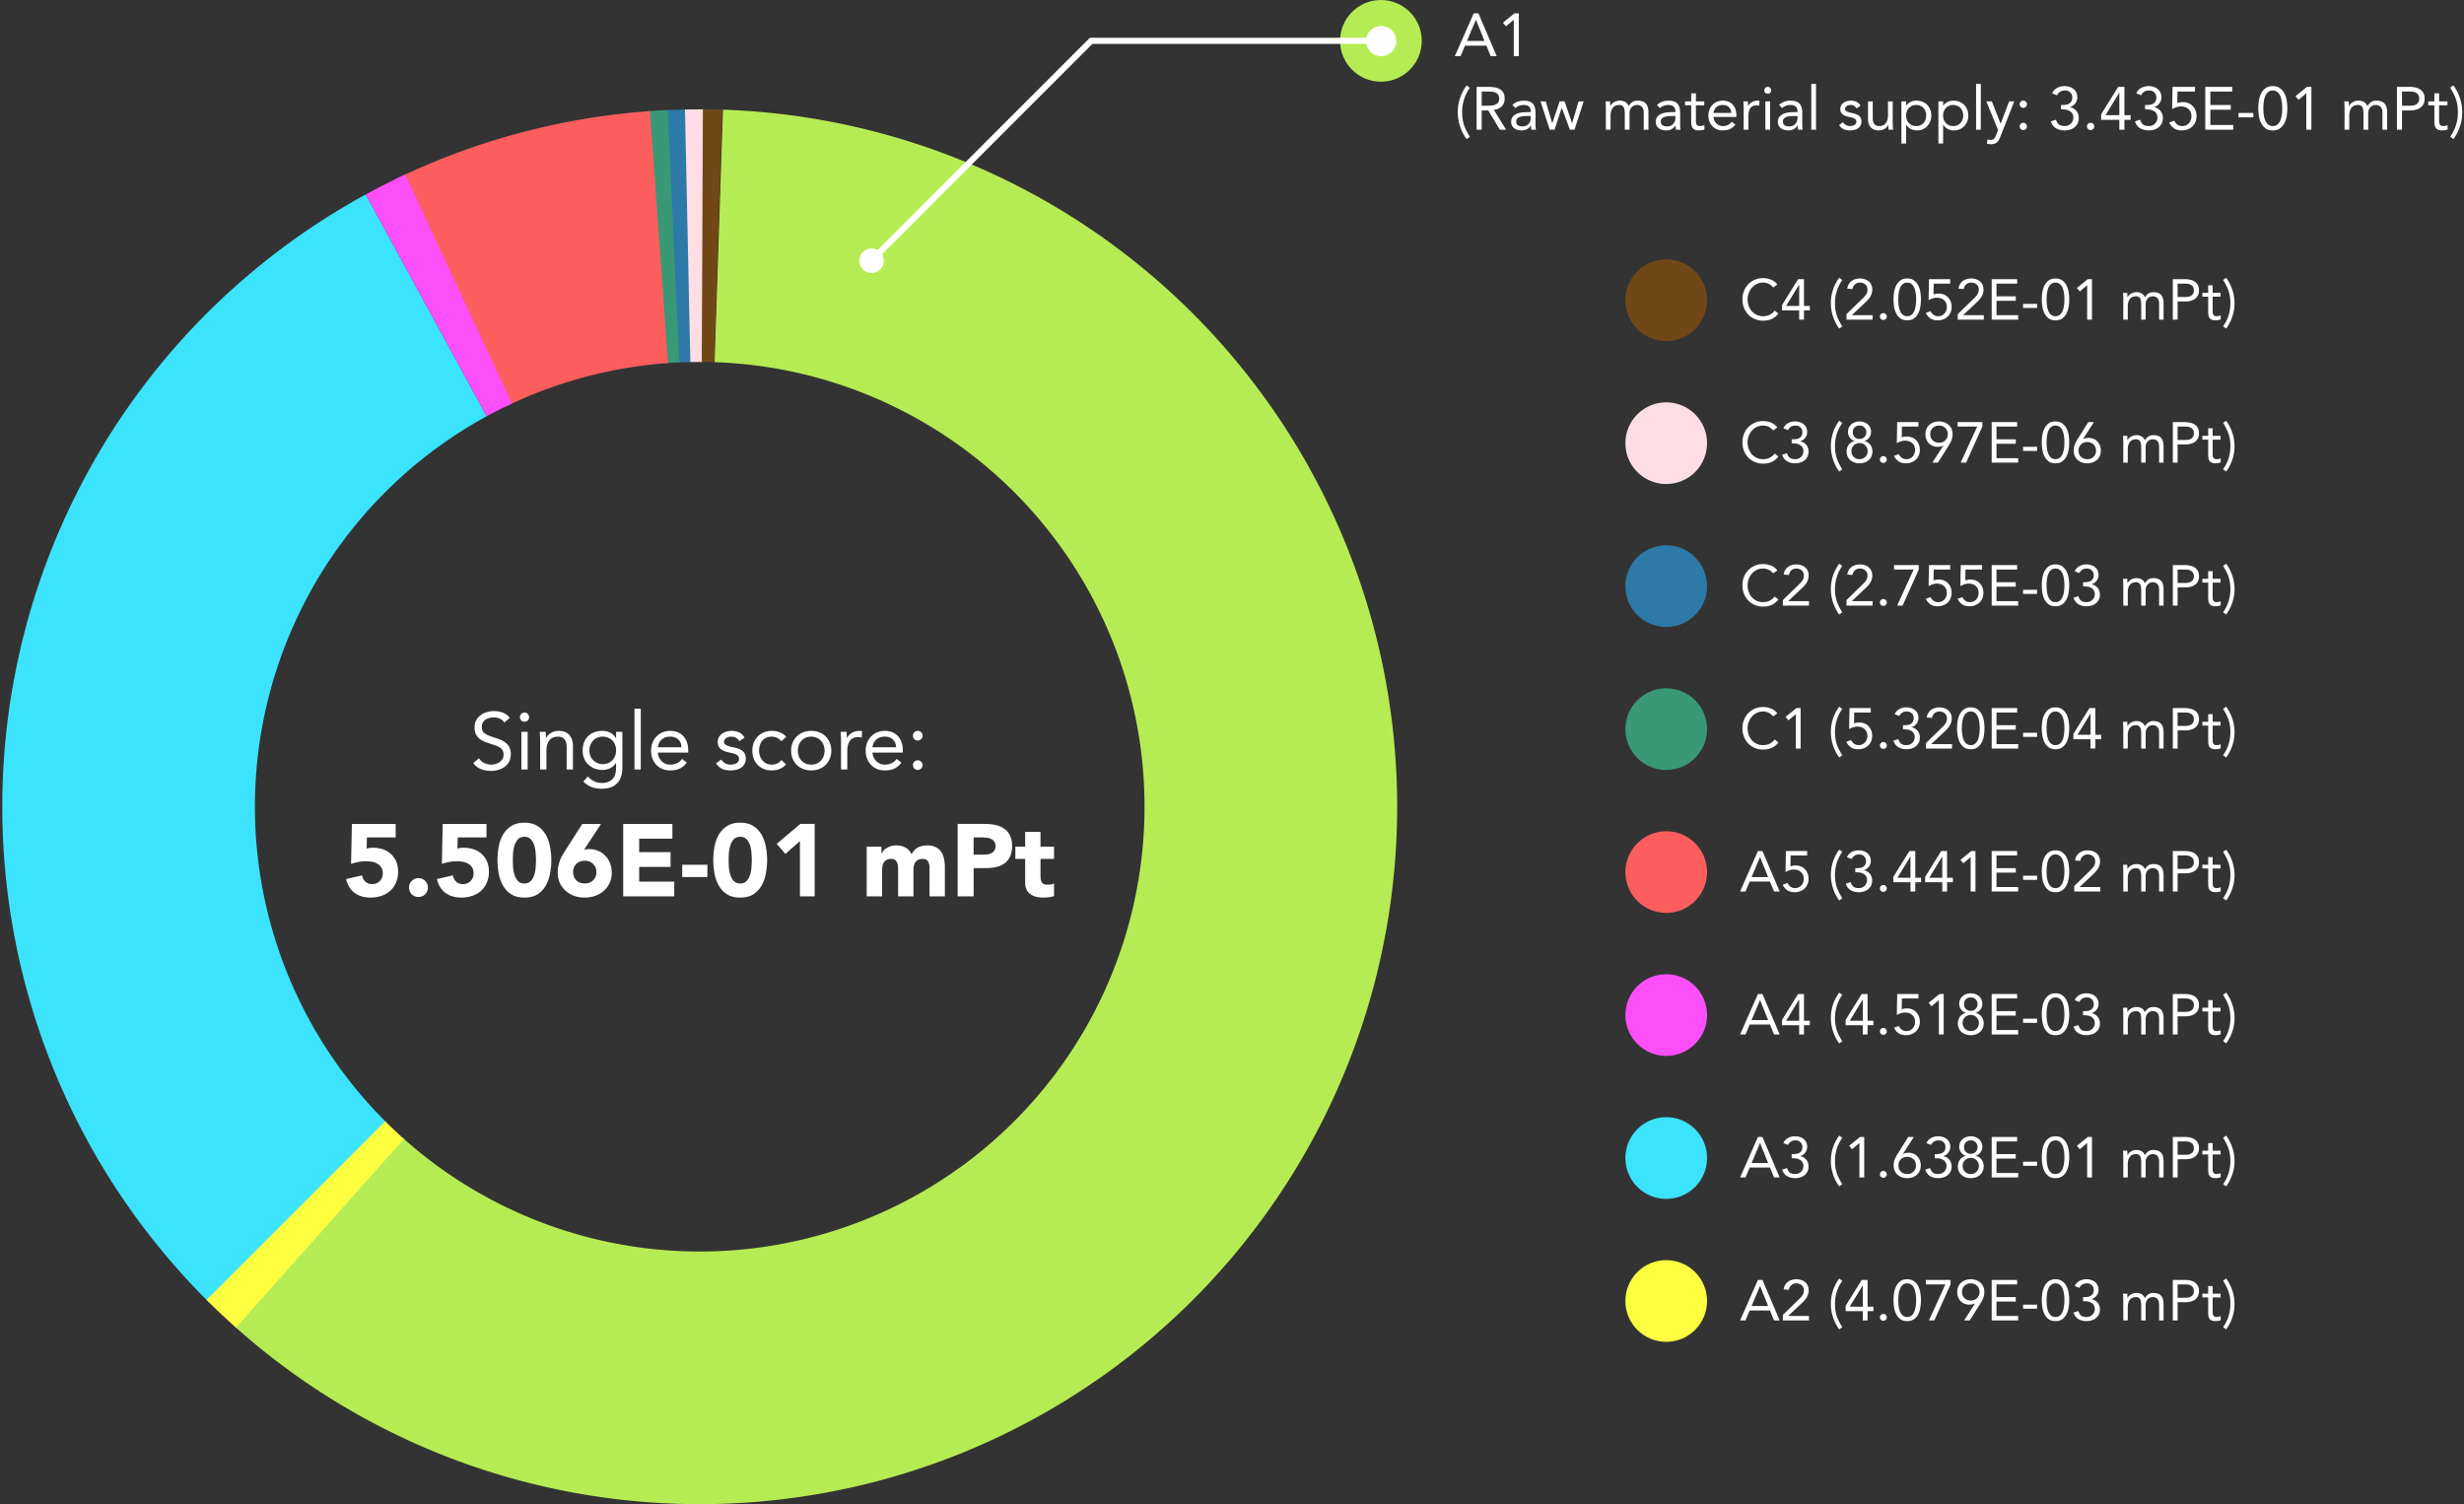 <svg width="570" height="348" fill="none" xmlns="http://www.w3.org/2000/svg">
    <rect width="100%" height="100%" fill="#333333" stroke="none"/>
    <path d="M158.643 25.316c-1.514.03-3.028.082-4.54.155l2.813 58.376c.965-.047 1.93-.08 2.896-.1l-1.169-58.43z" fill="#2D7AA8"/>
    <path d="M84.603 44.99A161.34 161.34 0 0 0 48.38 301.301l41.11-41.54a102.896 102.896 0 0 1 23.1-163.468L84.603 44.99z" fill="#3BE4FC"/>
    <path d="M154.457 25.455c-1.682.077-3.362.18-5.04.31l4.511 58.27a102.81 102.81 0 0 1 3.214-.2l-2.685-58.38z" fill="#399875"/>
    <path d="M150.367 25.695A161.334 161.334 0 0 0 91.63 41.376l25.443 52.614a102.896 102.896 0 0 1 37.461-10.001l-4.167-58.294z" fill="#FB5E5D"/>
    <path d="M93.75 40.37a161.264 161.264 0 0 0-9.146 4.619l27.988 51.305a103.026 103.026 0 0 1 5.833-2.946L93.749 40.37z" fill="#FC4EF9"/>
    <path d="M54.16 306.747a161.343 161.343 0 0 0 212.723 2.363 161.343 161.343 0 0 0 30.148-210.588 161.348 161.348 0 0 0-129.785-73.148l-1.948 58.41a102.893 102.893 0 0 1 82.773 46.652 102.902 102.902 0 0 1 9.273 94.56 102.887 102.887 0 0 1-28.501 39.745 102.886 102.886 0 0 1-92.537 21.554 102.895 102.895 0 0 1-43.13-23.061l-39.015 43.513z" fill="#B6EC53"/>
    <path d="M47.785 300.709a161.537 161.537 0 0 0 6.798 6.415l38.862-43.649a102.757 102.757 0 0 1-4.335-4.092l-41.325 41.326z" fill="#FDFE40"/>
    <path d="M162.972 25.288c-1.506-.01-3.011 0-4.516.032l1.237 58.43c.959-.02 1.919-.027 2.879-.02l.4-58.442z" fill="#FEDDE5"/>
    <path d="M167.115 25.37a161.352 161.352 0 0 0-4.515-.084l-.264 58.442c.96.005 1.92.022 2.879.054l1.9-58.412z" fill="#724717"/>
    <path d="M116.66 167.159a2.243 2.243 0 0 0-1.041-.911 3.234 3.234 0 0 0-1.358-.297 4.04 4.04 0 0 0-1.022.13 3.17 3.17 0 0 0-.911.39 1.996 1.996 0 0 0-.633.688c-.161.285-.241.62-.241 1.004 0 .298.043.565.13.8.099.223.254.428.465.614.21.186.496.359.855.52.36.161.8.323 1.32.484.509.161.998.334 1.469.52.484.186.905.422 1.265.707.372.285.663.645.874 1.078.223.422.334.955.334 1.6 0 .657-.13 1.227-.39 1.71-.26.484-.608.887-1.041 1.209-.422.31-.912.539-1.469.688a6.211 6.211 0 0 1-2.883.13 5.709 5.709 0 0 1-1.115-.297 5.194 5.194 0 0 1-.986-.558 3.51 3.51 0 0 1-.799-.856l1.338-1.097c.286.484.682.85 1.191 1.097a3.638 3.638 0 0 0 1.617.372c.335 0 .67-.049 1.004-.148.347-.1.657-.242.93-.428a2.49 2.49 0 0 0 .67-.725c.173-.285.26-.614.26-.986 0-.409-.068-.737-.205-.985a1.796 1.796 0 0 0-.632-.67 4.9 4.9 0 0 0-1.078-.502l-1.525-.52a10.781 10.781 0 0 1-1.302-.502 4.537 4.537 0 0 1-1.041-.707 3.356 3.356 0 0 1-.688-1.004c-.161-.397-.242-.868-.242-1.413 0-.633.124-1.184.372-1.655a3.406 3.406 0 0 1 1.004-1.172 4.467 4.467 0 0 1 1.432-.725 5.756 5.756 0 0 1 1.673-.242c.744 0 1.42.118 2.027.354.62.223 1.172.619 1.655 1.19l-1.283 1.115zm3.955 2.139h1.45V178h-1.45v-8.702zm-.335-3.403c0-.285.099-.533.297-.744.211-.211.465-.316.763-.316a.98.98 0 0 1 .744.316c.21.211.316.459.316.744 0 .31-.1.564-.298.762a1.028 1.028 0 0 1-.762.298c-.31 0-.564-.099-.763-.298a1.032 1.032 0 0 1-.297-.762zm4.671 5.467c0-.397-.012-.769-.037-1.116a13.269 13.269 0 0 1-.037-.948h1.376c0 .235.006.471.019.706.012.236.018.478.018.726h.037c.1-.211.236-.416.41-.614.185-.198.402-.372.65-.521a3.03 3.03 0 0 1 .837-.372c.31-.099.645-.148 1.004-.148.57 0 1.06.086 1.469.26.422.173.769.415 1.041.725.273.31.472.688.596 1.134.136.434.204.912.204 1.432V178h-1.45v-5.225c0-.731-.161-1.308-.484-1.729-.322-.422-.824-.633-1.506-.633-.471 0-.88.081-1.227.242a2.254 2.254 0 0 0-.837.688 3.322 3.322 0 0 0-.483 1.06c-.1.409-.149.862-.149 1.357V178h-1.451v-6.638zm19.016 6.248c0 1.586-.409 2.789-1.227 3.607-.806.83-1.977 1.246-3.514 1.246-.855 0-1.63-.124-2.324-.372-.682-.248-1.333-.676-1.953-1.283l1.041-1.19c.459.496.943.867 1.451 1.115.52.261 1.115.391 1.785.391.644 0 1.178-.099 1.599-.298a2.428 2.428 0 0 0 1.023-.781c.248-.322.421-.694.52-1.115.1-.422.149-.862.149-1.32v-1.116h-.037a3.15 3.15 0 0 1-1.357 1.227 4.015 4.015 0 0 1-1.711.391 5.112 5.112 0 0 1-1.878-.335 4.364 4.364 0 0 1-1.469-.93 4.134 4.134 0 0 1-.949-1.413 4.672 4.672 0 0 1-.334-1.785c0-.707.111-1.345.334-1.915a3.992 3.992 0 0 1 .93-1.432 4.13 4.13 0 0 1 1.469-.911 5.432 5.432 0 0 1 1.897-.316c.297 0 .595.037.892.111.298.062.583.168.856.316.285.137.539.316.762.54.223.21.409.458.558.743h.037v-1.487h1.45v8.312zm-7.623-3.961c0 .446.08.861.241 1.246.162.372.379.7.651.985.285.273.614.49.986.651.372.161.768.242 1.19.242.496 0 .936-.087 1.32-.261.384-.173.707-.402.967-.688.273-.297.477-.632.614-1.004.136-.384.204-.787.204-1.208 0-.471-.074-.899-.223-1.283a2.977 2.977 0 0 0-.632-1.023 2.688 2.688 0 0 0-.986-.651 3.24 3.24 0 0 0-1.264-.242c-.459 0-.88.087-1.265.261a2.81 2.81 0 0 0-.967.688c-.26.285-.464.626-.613 1.022a3.474 3.474 0 0 0-.223 1.265zm10.437-9.706h1.451V178h-1.451v-14.057zm12.11 12.476c-.521.67-1.091 1.141-1.711 1.414-.62.26-1.339.39-2.157.39-.682 0-1.295-.118-1.841-.353a4.371 4.371 0 0 1-1.394-.986 4.47 4.47 0 0 1-.874-1.45 5.274 5.274 0 0 1-.298-1.785c0-.67.112-1.283.335-1.841.223-.57.533-1.054.93-1.45a4.101 4.101 0 0 1 1.413-.949 4.669 4.669 0 0 1 1.785-.334 4.32 4.32 0 0 1 1.673.316c.509.198.943.496 1.302.892.372.385.657.862.855 1.432.199.558.298 1.196.298 1.915v.465h-7.029c.025.372.112.732.26 1.079.162.334.366.632.614.892.248.248.539.446.874.595.335.149.7.223 1.097.223.632 0 1.165-.111 1.599-.334a3.645 3.645 0 0 0 1.172-.986l1.097.855zm-1.246-3.551c-.025-.744-.267-1.339-.725-1.785-.459-.446-1.091-.67-1.897-.67s-1.456.224-1.952.67c-.496.446-.794 1.041-.893 1.785h5.467zm9.167 2.845c.285.359.595.644.93.855.347.211.78.316 1.301.316.223 0 .446-.024.67-.074.235-.05.446-.13.632-.242a1.42 1.42 0 0 0 .446-.409c.112-.173.167-.378.167-.613 0-.236-.055-.428-.167-.577a1.19 1.19 0 0 0-.409-.372 2.189 2.189 0 0 0-.595-.26 10.806 10.806 0 0 0-.688-.167 14.62 14.62 0 0 1-1.172-.298 4.23 4.23 0 0 1-.985-.428 2.268 2.268 0 0 1-.669-.706c-.162-.285-.242-.651-.242-1.097 0-.422.093-.794.279-1.116.186-.322.434-.589.744-.8.309-.21.657-.371 1.041-.483a4.23 4.23 0 0 1 1.19-.167c.62 0 1.19.124 1.711.371.533.248.948.651 1.245 1.209l-1.208.8a2.137 2.137 0 0 0-.744-.744c-.298-.198-.663-.298-1.097-.298-.198 0-.403.025-.614.075a1.89 1.89 0 0 0-.539.223 1.368 1.368 0 0 0-.409.39.92.92 0 0 0-.149.521.74.74 0 0 0 .168.484c.124.123.285.235.483.334.211.099.446.186.707.261.272.074.551.136.836.185.385.075.75.174 1.097.298.348.112.651.267.912.465.26.198.464.446.613.744.149.297.223.663.223 1.097 0 .496-.099.917-.297 1.264a2.53 2.53 0 0 1-.8.856c-.322.21-.694.365-1.115.464-.41.1-.831.149-1.265.149-.744 0-1.388-.111-1.934-.335-.533-.235-1.016-.663-1.45-1.283l1.153-.892zm13.923-4.24c-.31-.372-.645-.638-1.004-.799a2.696 2.696 0 0 0-1.19-.261c-.484 0-.911.087-1.283.261a2.46 2.46 0 0 0-.93.688 3.194 3.194 0 0 0-.539 1.041c-.124.384-.186.8-.186 1.246 0 .446.068.868.204 1.264.149.385.348.725.596 1.023.26.298.57.533.929.707.36.161.763.241 1.209.241.954 0 1.692-.359 2.213-1.078l1.078 1.023a3.78 3.78 0 0 1-1.487 1.059 4.893 4.893 0 0 1-1.804.335c-.67 0-1.283-.111-1.841-.335a4.075 4.075 0 0 1-1.432-.948 4.573 4.573 0 0 1-.911-1.45 5.168 5.168 0 0 1-.316-1.841c0-.657.105-1.265.316-1.822a4.405 4.405 0 0 1 .93-1.451 4.118 4.118 0 0 1 1.413-.948 4.676 4.676 0 0 1 1.841-.353c.644 0 1.252.111 1.822.334a3.991 3.991 0 0 1 1.525 1.042l-1.153 1.022zm2.276 2.176c0-.682.118-1.302.354-1.86a4.286 4.286 0 0 1 .967-1.431 4.22 4.22 0 0 1 1.469-.949 5.06 5.06 0 0 1 1.859-.334c.669 0 1.289.111 1.86.334.57.223 1.059.54 1.468.949.41.396.732.874.967 1.431a4.73 4.73 0 0 1 .354 1.86c0 .682-.118 1.301-.354 1.859a4.482 4.482 0 0 1-.967 1.451 4.373 4.373 0 0 1-1.468.929 5.048 5.048 0 0 1-1.86.335 5.04 5.04 0 0 1-1.859-.335 4.368 4.368 0 0 1-1.469-.929 4.498 4.498 0 0 1-.967-1.451 4.724 4.724 0 0 1-.354-1.859zm1.562 0c0 .459.069.886.205 1.283.149.384.359.725.632 1.023.273.285.595.514.967.688.384.161.812.241 1.283.241.471 0 .893-.08 1.265-.241.384-.174.712-.403.985-.688a2.98 2.98 0 0 0 .614-1.023c.148-.397.223-.824.223-1.283 0-.459-.075-.88-.223-1.265a2.76 2.76 0 0 0-.614-1.022 2.769 2.769 0 0 0-.985-.688 2.953 2.953 0 0 0-1.265-.261c-.471 0-.899.087-1.283.261a2.81 2.81 0 0 0-.967.688 2.967 2.967 0 0 0-.632 1.022 3.771 3.771 0 0 0-.205 1.265zm9.981-2.287c0-.397-.012-.769-.037-1.116a13.269 13.269 0 0 1-.037-.948h1.376c0 .235.006.471.018.706.013.236.019.478.019.726h.037c.099-.211.236-.416.409-.614.186-.198.403-.372.651-.521a3.03 3.03 0 0 1 .837-.372 3.28 3.28 0 0 1 1.301-.13c.099.013.199.037.298.075l-.093 1.469a2.682 2.682 0 0 0-.781-.112c-.893 0-1.544.291-1.953.874-.396.57-.595 1.357-.595 2.361V178h-1.45v-6.638zm13.983 5.057c-.521.67-1.091 1.141-1.711 1.414-.62.26-1.339.39-2.157.39-.682 0-1.295-.118-1.841-.353a4.371 4.371 0 0 1-1.394-.986 4.487 4.487 0 0 1-.874-1.45 5.274 5.274 0 0 1-.298-1.785c0-.67.112-1.283.335-1.841.223-.57.533-1.054.93-1.45a4.101 4.101 0 0 1 1.413-.949 4.669 4.669 0 0 1 1.785-.334 4.32 4.32 0 0 1 1.673.316c.509.198.943.496 1.302.892.372.385.657.862.855 1.432.199.558.298 1.196.298 1.915v.465h-7.029c.025.372.112.732.261 1.079.161.334.365.632.613.892.248.248.539.446.874.595.335.149.7.223 1.097.223.632 0 1.165-.111 1.599-.334a3.645 3.645 0 0 0 1.172-.986l1.097.855zm-1.246-3.551c-.025-.744-.267-1.339-.725-1.785-.459-.446-1.091-.67-1.897-.67s-1.456.224-1.952.67c-.496.446-.794 1.041-.893 1.785h5.467zm5.014-3.793c.31 0 .571.111.781.334.223.211.335.471.335.781 0 .31-.118.577-.353.8a1.08 1.08 0 0 1-.763.316c-.285 0-.545-.105-.781-.316a1.092 1.092 0 0 1-.334-.8c0-.31.105-.57.316-.781a1.09 1.09 0 0 1 .799-.334zm0 6.805c.31 0 .571.112.781.335.223.211.335.471.335.781 0 .31-.118.576-.353.799a1.081 1.081 0 0 1-.763.317c-.285 0-.545-.106-.781-.317a1.09 1.09 0 0 1-.334-.799c0-.31.105-.57.316-.781a1.09 1.09 0 0 1 .799-.335zM91.53 193.725h-6.65l-.071 2.58c.363-.127.86-.19 1.49-.19.853 0 1.634.126 2.344.379a4.97 4.97 0 0 1 1.822 1.112c.52.473.923 1.057 1.207 1.751.284.679.426 1.444.426 2.296 0 .947-.166 1.791-.497 2.532a5.39 5.39 0 0 1-1.325 1.893 5.858 5.858 0 0 1-2.036 1.16 7.683 7.683 0 0 1-2.532.402c-1.451 0-2.666-.355-3.644-1.065-.978-.71-1.65-1.782-2.012-3.218l3.716-.852c.094.599.347 1.089.757 1.467.41.363.923.545 1.538.545.757 0 1.357-.237 1.799-.71.457-.474.686-1.073.686-1.799 0-.552-.118-1.002-.355-1.349a2.333 2.333 0 0 0-.9-.852 3.48 3.48 0 0 0-1.23-.45 8.156 8.156 0 0 0-1.372-.118c-.584 0-1.176.055-1.775.166-.584.11-1.152.26-1.704.449l.189-9.253H91.53v3.124zm3.095 11.596c0-.3.056-.584.166-.852.11-.268.26-.497.45-.686a2.205 2.205 0 0 1 1.562-.639c.3 0 .583.055.852.166.268.11.497.268.686.473.205.189.363.418.473.686.11.268.166.552.166.852 0 .3-.055.584-.166.852a2.089 2.089 0 0 1-1.16 1.16c-.268.11-.552.165-.851.165-.3 0-.584-.055-.852-.165a2.382 2.382 0 0 1-.71-.45 2.364 2.364 0 0 1-.45-.71 2.213 2.213 0 0 1-.166-.852zm17.913-11.596h-6.65l-.071 2.58c.363-.127.86-.19 1.491-.19.852 0 1.633.126 2.343.379a4.97 4.97 0 0 1 1.822 1.112 4.762 4.762 0 0 1 1.207 1.751c.284.679.426 1.444.426 2.296 0 .947-.166 1.791-.497 2.532a5.394 5.394 0 0 1-1.325 1.893 5.86 5.86 0 0 1-2.036 1.16 7.683 7.683 0 0 1-2.532.402c-1.451 0-2.666-.355-3.644-1.065-.978-.71-1.649-1.782-2.012-3.218l3.716-.852c.094.599.347 1.089.757 1.467.41.363.923.545 1.538.545.758 0 1.357-.237 1.799-.71.457-.474.686-1.073.686-1.799 0-.552-.118-1.002-.355-1.349a2.338 2.338 0 0 0-.899-.852 3.48 3.48 0 0 0-1.231-.45 8.148 8.148 0 0 0-1.372-.118c-.584 0-1.176.055-1.775.166-.584.11-1.152.26-1.704.449l.189-9.253h10.129v3.124zm2.551 5.254c0-.994.087-2.004.26-3.029a9.291 9.291 0 0 1 .971-2.793 5.77 5.77 0 0 1 1.917-2.035c.804-.537 1.83-.805 3.076-.805 1.247 0 2.272.268 3.077.805a5.575 5.575 0 0 1 1.893 2.035 8.49 8.49 0 0 1 .97 2.793c.19 1.025.284 2.035.284 3.029 0 .994-.094 2.003-.284 3.029a8.506 8.506 0 0 1-.97 2.793 5.77 5.77 0 0 1-1.893 2.058c-.805.521-1.83.781-3.077.781-1.246 0-2.272-.26-3.076-.781a5.977 5.977 0 0 1-1.917-2.058 9.31 9.31 0 0 1-.971-2.793 18.191 18.191 0 0 1-.26-3.029zm3.55 0c0 .442.016.97.047 1.585.048.616.158 1.207.332 1.775.173.568.434 1.049.781 1.444.362.394.867.592 1.514.592.631 0 1.128-.198 1.491-.592.363-.395.631-.876.805-1.444a7.33 7.33 0 0 0 .307-1.775c.048-.615.071-1.143.071-1.585 0-.442-.023-.971-.071-1.586a7.339 7.339 0 0 0-.307-1.775 3.687 3.687 0 0 0-.805-1.443c-.363-.395-.86-.592-1.491-.592-.647 0-1.152.197-1.514.592a3.845 3.845 0 0 0-.781 1.443 8.228 8.228 0 0 0-.332 1.775 32.235 32.235 0 0 0-.047 1.586zm16.467-2.391c.189-.047.378-.086.568-.118.189-.031.386-.047.591-.047.789 0 1.507.142 2.154.426a4.97 4.97 0 0 1 1.656 1.159 5.16 5.16 0 0 1 1.065 1.752c.253.662.379 1.372.379 2.13 0 .867-.166 1.656-.497 2.366a5.329 5.329 0 0 1-1.325 1.799 5.942 5.942 0 0 1-1.988 1.183 7.254 7.254 0 0 1-2.438.402 7.327 7.327 0 0 1-2.461-.402 6.277 6.277 0 0 1-1.988-1.183 5.792 5.792 0 0 1-1.325-1.799c-.316-.71-.474-1.499-.474-2.366 0-.6.056-1.144.166-1.633.111-.505.253-.978.426-1.42.189-.442.402-.86.639-1.255.253-.41.513-.828.781-1.254l3.668-5.727h4.331l-3.928 5.987zm2.863 5.16c0-.758-.252-1.381-.757-1.87-.489-.505-1.136-.757-1.941-.757-.804 0-1.459.252-1.964.757-.489.489-.734 1.112-.734 1.87 0 .757.245 1.388.734 1.893.505.489 1.16.734 1.964.734.805 0 1.452-.245 1.941-.734.505-.505.757-1.136.757-1.893zm6.196-11.147h11.383v3.408h-7.691v3.124h7.265v3.408h-7.265v3.408h8.117v3.407h-11.809v-16.755zm19.474 12.283h-5.822v-2.84h5.822v2.84zm1.37-3.905c0-.994.087-2.004.261-3.029a9.263 9.263 0 0 1 .97-2.793 5.77 5.77 0 0 1 1.917-2.035c.804-.537 1.83-.805 3.076-.805 1.247 0 2.272.268 3.077.805a5.566 5.566 0 0 1 1.893 2.035 8.49 8.49 0 0 1 .97 2.793c.19 1.025.284 2.035.284 3.029 0 .994-.094 2.003-.284 3.029a8.506 8.506 0 0 1-.97 2.793 5.761 5.761 0 0 1-1.893 2.058c-.805.521-1.83.781-3.077.781-1.246 0-2.272-.26-3.076-.781a5.977 5.977 0 0 1-1.917-2.058 9.282 9.282 0 0 1-.97-2.793 18.088 18.088 0 0 1-.261-3.029zm3.55 0c0 .442.016.97.047 1.585.048.616.158 1.207.332 1.775.173.568.434 1.049.781 1.444.363.394.867.592 1.514.592.631 0 1.128-.198 1.491-.592.363-.395.631-.876.805-1.444a7.38 7.38 0 0 0 .308-1.775 21.26 21.26 0 0 0 .071-1.585c0-.442-.024-.971-.071-1.586a7.388 7.388 0 0 0-.308-1.775 3.687 3.687 0 0 0-.805-1.443c-.363-.395-.86-.592-1.491-.592-.647 0-1.151.197-1.514.592a3.845 3.845 0 0 0-.781 1.443 8.228 8.228 0 0 0-.332 1.775 32.235 32.235 0 0 0-.047 1.586zm16.49-4.402-3.36 2.958-2.012-2.319 5.467-4.615h3.313v16.755h-3.408v-12.779zm15.447 1.278h3.408v1.562h.047c.111-.221.268-.442.473-.663.206-.221.45-.418.734-.591.284-.174.608-.316.97-.426a4.034 4.034 0 0 1 1.184-.166c.804 0 1.514.166 2.13.497.631.331 1.104.852 1.42 1.562.41-.742.907-1.27 1.49-1.586.584-.315 1.302-.473 2.154-.473.773 0 1.42.134 1.941.402.536.253.954.608 1.254 1.065.316.442.536.97.663 1.586a8.4 8.4 0 0 1 .213 1.94v6.792h-3.55v-6.697c0-.536-.119-.994-.355-1.373-.221-.394-.623-.591-1.207-.591-.41 0-.758.071-1.042.213a1.703 1.703 0 0 0-.662.544 2.634 2.634 0 0 0-.355.828 5.072 5.072 0 0 0-.095.994v6.082h-3.55v-6.082c0-.205-.008-.457-.023-.757a3.017 3.017 0 0 0-.166-.852 1.586 1.586 0 0 0-.473-.686c-.205-.19-.513-.284-.923-.284-.458 0-.829.087-1.113.26a1.675 1.675 0 0 0-.662.663 2.744 2.744 0 0 0-.284.923c-.048.347-.071.71-.071 1.088v5.727h-3.55v-11.501zm21.042-5.254h6.224c.867 0 1.688.079 2.461.237.773.157 1.444.434 2.012.828a3.894 3.894 0 0 1 1.372 1.562c.347.647.521 1.467.521 2.461 0 .978-.158 1.799-.473 2.461-.316.663-.75 1.192-1.302 1.586-.552.394-1.207.678-1.964.852a12.06 12.06 0 0 1-2.462.237h-2.698v6.531h-3.691v-16.755zm3.691 7.1h2.462c.331 0 .647-.032.946-.095.316-.063.592-.166.829-.308a1.69 1.69 0 0 0 .591-.615c.158-.268.237-.599.237-.994 0-.426-.103-.765-.308-1.017a1.81 1.81 0 0 0-.757-.616 2.916 2.916 0 0 0-1.018-.26 8.833 8.833 0 0 0-1.088-.071h-1.894v3.976zm18.599.994h-3.124v3.834c0 .315.016.607.047.875.032.253.103.474.213.663.111.189.277.339.497.45.237.094.545.142.923.142.19 0 .434-.016.734-.048.316-.047.552-.142.71-.284v2.958a5.351 5.351 0 0 1-1.231.284c-.426.048-.844.071-1.254.071a6.828 6.828 0 0 1-1.656-.189 3.894 3.894 0 0 1-1.326-.592 3.037 3.037 0 0 1-.899-1.088c-.205-.442-.308-.978-.308-1.609v-5.467h-2.272v-2.84h2.272v-3.408h3.55v3.408h3.124v2.84z" fill="#fff"/>
    <circle cx="385.45" cy="69.45" r="9.45" fill="#724717"/>
    <path d="M410.185 66.51a2.622 2.622 0 0 0-1.045-.847 3.027 3.027 0 0 0-1.297-.29 3.29 3.29 0 0 0-1.442.317 3.568 3.568 0 0 0-1.124.86 3.806 3.806 0 0 0-.741 1.243 4.134 4.134 0 0 0-.265 1.469c0 .546.089 1.058.265 1.534.176.468.419.878.728 1.23.317.345.692.618 1.124.82a3.44 3.44 0 0 0 1.455.305c.574 0 1.085-.11 1.535-.33.45-.23.842-.556 1.177-.98l.834.702a3.847 3.847 0 0 1-1.535 1.243c-.591.265-1.261.397-2.011.397a4.757 4.757 0 0 1-3.4-1.39 4.955 4.955 0 0 1-1.005-1.56 5.298 5.298 0 0 1-.357-1.971c0-.688.114-1.332.344-1.932.238-.6.569-1.12.992-1.56a4.667 4.667 0 0 1 3.426-1.43c.635 0 1.244.115 1.826.344a3.37 3.37 0 0 1 1.482 1.125l-.966.7zm7.132 4.26h1.349v1.032h-1.349v2.143h-1.111v-2.143h-3.969v-1.23l3.717-5.994h1.363v6.192zm-1.111-4.895h-.027l-2.99 4.895h3.017v-4.895zm9.26 10.134a9.977 9.977 0 0 1-1.442-2.832 9.894 9.894 0 0 1 .013-6.178c.344-.996.821-1.91 1.429-2.738l.714.53a8.644 8.644 0 0 0-1.27 2.526 9.45 9.45 0 0 0-.423 2.818 9.7 9.7 0 0 0 .106 1.481c.07.46.176.904.317 1.337.142.423.318.842.53 1.256.211.415.458.847.74 1.297l-.714.503zm1.684-3.334 3.533-3.44c.22-.212.414-.406.582-.582a3.99 3.99 0 0 0 .41-.53 1.996 1.996 0 0 0 .331-1.163 1.57 1.57 0 0 0-.133-.662 1.355 1.355 0 0 0-.37-.49 1.451 1.451 0 0 0-.542-.317 1.805 1.805 0 0 0-.662-.119c-.476 0-.869.137-1.177.41-.309.274-.508.635-.596 1.085l-1.204-.106c.062-.379.177-.714.344-1.005.177-.3.393-.547.649-.741.264-.194.56-.34.886-.437a3.41 3.41 0 0 1 1.058-.158c.388 0 .754.057 1.098.172.344.106.644.264.9.476.265.212.472.476.622.794.159.317.238.683.238 1.098 0 .37-.053.705-.159 1.005a3.2 3.2 0 0 1-.41.834 5.511 5.511 0 0 1-.582.714c-.212.22-.437.441-.675.661l-2.884 2.712v.027h4.776v1.032h-6.033v-1.27zm8.529-.238c.22 0 .406.079.556.238.158.15.238.335.238.555 0 .22-.084.41-.252.57a.766.766 0 0 1-.542.224.816.816 0 0 1-.556-.225.78.78 0 0 1-.238-.569c0-.22.075-.405.225-.555a.776.776 0 0 1 .569-.238zm2.346-3.175c0-.53.044-1.08.132-1.654a5.106 5.106 0 0 1 .49-1.561c.238-.476.56-.864.965-1.164.415-.309.944-.463 1.588-.463.644 0 1.168.154 1.574.463.415.3.741.688.979 1.164.238.467.401.988.49 1.56.088.574.132 1.125.132 1.655 0 .529-.044 1.08-.132 1.653a5.326 5.326 0 0 1-.49 1.575 3.29 3.29 0 0 1-.979 1.164c-.406.3-.93.45-1.574.45s-1.173-.15-1.588-.45a3.359 3.359 0 0 1-.965-1.164 5.268 5.268 0 0 1-.49-1.575 10.904 10.904 0 0 1-.132-1.653zm1.111 0c0 .229.009.485.027.767.017.282.048.569.092.86.053.282.124.56.212.833.097.274.22.516.37.728.159.212.349.384.569.516.221.123.485.185.794.185.309 0 .573-.062.794-.185.22-.132.405-.304.555-.516.159-.212.282-.454.371-.728a4.61 4.61 0 0 0 .211-.833c.053-.291.089-.578.106-.86.018-.282.027-.538.027-.767 0-.23-.009-.486-.027-.768a6.804 6.804 0 0 0-.106-.846 4.57 4.57 0 0 0-.211-.847 2.476 2.476 0 0 0-.371-.728 1.686 1.686 0 0 0-.555-.502 1.516 1.516 0 0 0-.794-.199c-.309 0-.573.066-.794.199-.22.123-.41.29-.569.502-.15.212-.273.455-.37.728a6.654 6.654 0 0 0-.212.847 9.016 9.016 0 0 0-.092.846c-.018.282-.027.538-.027.768zm12.008-3.652h-3.823l-.04 2.527c.176-.088.37-.145.582-.172.221-.035.428-.053.622-.053.45 0 .855.08 1.217.238.37.15.688.366.952.649.265.273.468.6.609.979.141.37.212.776.212 1.217 0 .467-.084.895-.252 1.283-.158.38-.383.706-.674.979a3.05 3.05 0 0 1-1.019.622c-.388.15-.811.225-1.27.225-.714 0-1.292-.155-1.733-.463a3.265 3.265 0 0 1-1.032-1.244l1.111-.423c.159.352.388.64.688.86a1.83 1.83 0 0 0 1.059.317c.282 0 .542-.048.78-.145.247-.106.459-.252.635-.437.185-.194.331-.423.437-.688.105-.265.158-.56.158-.886 0-.344-.061-.649-.185-.913a1.753 1.753 0 0 0-.489-.662 1.91 1.91 0 0 0-.728-.41 2.785 2.785 0 0 0-.913-.145c-.317 0-.644.057-.979.172a4.403 4.403 0 0 0-.926.41l.093-4.869h4.908v1.032zm1.742 7.065 3.532-3.44c.221-.212.415-.406.582-.582.168-.185.304-.362.41-.53a2 2 0 0 0 .252-.541c.052-.186.079-.393.079-.622 0-.247-.044-.468-.132-.662a1.369 1.369 0 0 0-.371-.49 1.444 1.444 0 0 0-.542-.317 1.805 1.805 0 0 0-.662-.119c-.476 0-.868.137-1.177.41-.309.274-.507.635-.595 1.085l-1.204-.106c.061-.379.176-.714.344-1.005.176-.3.392-.547.648-.741.265-.194.56-.34.886-.437a3.417 3.417 0 0 1 1.059-.158c.388 0 .754.057 1.098.172.344.106.644.264.899.476.265.212.472.476.622.794.159.317.238.683.238 1.098 0 .37-.053.705-.159 1.005-.097.3-.233.578-.41.834a5.35 5.35 0 0 1-.582.714c-.211.22-.436.441-.674.661l-2.884 2.712v.027h4.775v1.032h-6.032v-1.27zm7.854-8.097h5.887v1.032h-4.776v2.937h4.458v1.032h-4.458v3.334h5.014v1.032h-6.125v-9.367zm7.26 5.715h3.241v.953H468v-.953zm4.326-1.031c0-.53.044-1.08.132-1.654a5.133 5.133 0 0 1 .489-1.561c.239-.476.56-.864.966-1.164.415-.309.944-.463 1.588-.463.644 0 1.168.154 1.574.463.415.3.741.688.979 1.164.238.467.401.988.489 1.56.089.574.133 1.125.133 1.655 0 .529-.044 1.08-.133 1.653a5.296 5.296 0 0 1-.489 1.575 3.29 3.29 0 0 1-.979 1.164c-.406.3-.93.45-1.574.45s-1.173-.15-1.588-.45a3.362 3.362 0 0 1-.966-1.164 5.296 5.296 0 0 1-.489-1.575 10.904 10.904 0 0 1-.132-1.653zm1.111 0c0 .229.009.485.026.767.018.282.049.569.093.86.053.282.123.56.212.833.097.274.22.516.37.728.159.212.348.384.569.516a1.6 1.6 0 0 0 .794.185c.308 0 .573-.062.793-.185a1.82 1.82 0 0 0 .556-.516c.159-.212.282-.454.371-.728a4.61 4.61 0 0 0 .211-.833 7.44 7.44 0 0 0 .106-.86 12.1 12.1 0 0 0 .026-.767c0-.23-.008-.486-.026-.768a6.998 6.998 0 0 0-.106-.846 4.57 4.57 0 0 0-.211-.847 2.476 2.476 0 0 0-.371-.728 1.679 1.679 0 0 0-.556-.502 1.513 1.513 0 0 0-.793-.199c-.309 0-.574.066-.794.199-.221.123-.41.29-.569.502-.15.212-.273.455-.37.728a6.49 6.49 0 0 0-.212.847 9.367 9.367 0 0 0-.093.846c-.017.282-.026.538-.026.768zm10.5 4.683h-1.112v-7.938h-.026l-1.68 1.416-.662-.807 2.514-2.038h.966v9.367zm7.249-4.723c0-.282-.009-.547-.026-.794a9.35 9.35 0 0 1-.027-.674h.979c0 .167.005.335.013.502.009.168.014.34.014.516h.026c.071-.15.168-.295.291-.436.132-.142.287-.265.463-.37.177-.115.375-.204.596-.265.22-.071.458-.106.714-.106.335 0 .613.044.833.132.23.08.419.18.569.304.15.115.265.243.344.384.088.132.159.251.212.357.229-.37.494-.657.794-.86.299-.212.688-.317 1.164-.317.441 0 .811.061 1.111.185.3.115.542.287.728.516.185.22.317.494.397.82.079.318.119.675.119 1.072v3.757h-1.032V70.24c0-.212-.022-.42-.066-.622a1.431 1.431 0 0 0-.239-.543 1.24 1.24 0 0 0-.463-.383c-.194-.097-.441-.146-.74-.146-.221 0-.428.044-.622.133a1.637 1.637 0 0 0-.516.37 1.883 1.883 0 0 0-.344.582c-.079.22-.119.468-.119.74v3.573h-1.032v-3.506c0-.688-.093-1.173-.278-1.455-.185-.291-.489-.437-.913-.437-.335 0-.626.058-.873.172a1.605 1.605 0 0 0-.595.49c-.15.211-.265.463-.344.754a4.076 4.076 0 0 0-.106.966v3.016h-1.032v-4.723zm11.451-4.644h2.778c.432 0 .842.044 1.231.133.396.08.745.22 1.045.423.308.194.551.459.727.794.185.326.278.732.278 1.217 0 .511-.097.935-.291 1.27-.194.335-.445.6-.754.794-.3.194-.631.33-.992.41-.362.08-.706.119-1.032.119h-1.879v4.207h-1.111v-9.367zm1.111 4.128h1.879c.556 0 1.005-.124 1.349-.37.353-.256.529-.649.529-1.178 0-.529-.176-.917-.529-1.164-.344-.256-.793-.384-1.349-.384h-1.879v3.096zm9.933-.08h-1.826v3.096c0 .203.004.393.013.57.009.167.044.317.106.449a.764.764 0 0 0 .278.304c.123.07.3.106.529.106a2.132 2.132 0 0 0 .913-.212l.039.94c-.176.08-.374.136-.595.172a3.7 3.7 0 0 1-.608.053c-.371 0-.666-.049-.887-.146a1.21 1.21 0 0 1-.516-.41 1.59 1.59 0 0 1-.251-.648 6.681 6.681 0 0 1-.053-.873v-3.4h-1.349v-.873h1.349v-1.76h1.032v1.76h1.826v.873zm1.304-4.365a10.003 10.003 0 0 1 1.442 2.831 9.894 9.894 0 0 1 .489 3.043 9.541 9.541 0 0 1-.516 3.135 9.973 9.973 0 0 1-1.415 2.739l-.715-.53a8.596 8.596 0 0 0 1.27-2.526 9.45 9.45 0 0 0 .423-2.818c0-.53-.035-1.023-.105-1.482a8.1 8.1 0 0 0-.318-1.323 8.738 8.738 0 0 0-.529-1.27 17.173 17.173 0 0 0-.741-1.296l.715-.503z" fill="#fff"/>
    <circle cx="385.45" cy="102.523" r="9.45" fill="#FEDDE5"/>
    <path d="M410.185 99.584a2.623 2.623 0 0 0-1.045-.847 3.027 3.027 0 0 0-1.297-.291 3.29 3.29 0 0 0-1.442.317 3.569 3.569 0 0 0-1.124.86 3.809 3.809 0 0 0-.741 1.244 4.131 4.131 0 0 0-.265 1.468c0 .547.089 1.059.265 1.535.176.467.419.878.728 1.23.317.344.692.618 1.124.821.441.202.926.304 1.455.304.574 0 1.085-.11 1.535-.331.45-.229.842-.556 1.177-.979l.834.701a3.847 3.847 0 0 1-1.535 1.244c-.591.264-1.261.397-2.011.397a4.767 4.767 0 0 1-3.4-1.389 4.963 4.963 0 0 1-1.005-1.561 5.3 5.3 0 0 1-.357-1.972c0-.688.114-1.331.344-1.931.238-.6.569-1.12.992-1.561a4.665 4.665 0 0 1 3.426-1.429c.635 0 1.244.115 1.826.344a3.37 3.37 0 0 1 1.482 1.124l-.966.702zm4.288 2.037h.344c.229 0 .467-.018.714-.053.256-.035.485-.11.688-.225.212-.115.384-.278.516-.489.141-.221.212-.507.212-.86 0-.477-.15-.851-.45-1.125-.291-.282-.675-.423-1.151-.423-.397 0-.741.088-1.032.264-.291.177-.52.437-.688.781l-1.072-.41c.23-.53.587-.926 1.072-1.19a3.419 3.419 0 0 1 1.64-.398c.371 0 .724.053 1.059.16.344.105.644.26.899.462.256.203.459.459.609.767.15.3.225.653.225 1.059 0 .494-.15.939-.45 1.336a2.244 2.244 0 0 1-1.151.807v.026c.3.053.564.15.794.291a2.2 2.2 0 0 1 .608.53c.168.203.296.436.384.701.088.264.132.542.132.833 0 .45-.083.843-.251 1.178a2.544 2.544 0 0 1-.675.846c-.282.23-.613.402-.992.516-.37.115-.763.172-1.177.172-.715 0-1.337-.154-1.866-.463-.529-.308-.913-.811-1.151-1.508l1.125-.37c.159.502.383.86.675 1.071.291.212.696.318 1.217.318.264 0 .511-.044.74-.133a1.78 1.78 0 0 0 1.006-.952c.106-.229.159-.481.159-.754 0-.344-.071-.631-.212-.86a1.434 1.434 0 0 0-.542-.556 2.31 2.31 0 0 0-.754-.304 4.002 4.002 0 0 0-.86-.093h-.344v-.952zm10.993 7.461a9.966 9.966 0 0 1-1.442-2.831 9.891 9.891 0 0 1 .013-6.178c.344-.996.821-1.91 1.429-2.738l.714.529a8.642 8.642 0 0 0-1.27 2.527 9.443 9.443 0 0 0-.423 2.817c0 .53.035 1.024.106 1.482.07.459.176.904.317 1.336.142.424.318.843.53 1.257.211.415.458.847.74 1.297l-.714.502zm2.028-9.141c0-.37.067-.706.199-1.006.141-.3.331-.555.569-.767.238-.212.52-.375.846-.49a2.969 2.969 0 0 1 1.059-.185c.379 0 .732.062 1.058.186.326.114.609.277.847.49.238.21.423.466.555.766a2.32 2.32 0 0 1 .106 1.667 2.125 2.125 0 0 1-.794 1.098 1.766 1.766 0 0 1-.635.305v.026c.283.062.538.168.768.318.229.141.423.317.582.529.159.211.282.454.37.727.088.265.133.543.133.834 0 .423-.08.807-.239 1.151a2.438 2.438 0 0 1-.635.86 2.652 2.652 0 0 1-.952.542c-.362.124-.75.185-1.164.185-.415 0-.807-.061-1.178-.185a2.814 2.814 0 0 1-.952-.542 2.692 2.692 0 0 1-.635-.86 2.851 2.851 0 0 1-.225-1.151c0-.291.044-.569.132-.834.088-.273.212-.516.371-.727.158-.212.352-.388.582-.529a2.28 2.28 0 0 1 .767-.318v-.026a1.912 1.912 0 0 1-.648-.305 2.273 2.273 0 0 1-.476-.489 2.174 2.174 0 0 1-.305-.609 2.174 2.174 0 0 1-.106-.661zm1.112.053c0 .45.141.82.423 1.111.291.291.67.437 1.138.437.467 0 .842-.146 1.124-.437.291-.291.437-.661.437-1.111 0-.45-.146-.82-.437-1.112-.282-.29-.657-.436-1.124-.436-.468 0-.847.145-1.138.436-.282.291-.423.662-.423 1.112zm-.318 4.365c0 .274.049.525.146.755.097.229.229.427.397.595.176.159.374.286.595.383.229.089.476.133.741.133.264 0 .507-.044.727-.133.23-.097.428-.224.596-.383.176-.168.313-.366.41-.595a1.92 1.92 0 0 0 .145-.755 1.92 1.92 0 0 0-.145-.754 1.63 1.63 0 0 0-.41-.582 1.692 1.692 0 0 0-.596-.383 1.785 1.785 0 0 0-.727-.146 1.88 1.88 0 0 0-.741.146 1.855 1.855 0 0 0-.595.383c-.168.159-.3.353-.397.582a1.92 1.92 0 0 0-.146.754zm7.391 1.151c.22 0 .406.08.556.239a.734.734 0 0 1 .238.555c0 .221-.084.41-.252.569a.766.766 0 0 1-.542.225.816.816 0 0 1-.556-.225.78.78 0 0 1-.238-.569c0-.22.075-.406.225-.555a.776.776 0 0 1 .569-.239zm8.114-6.826h-3.823l-.04 2.527c.176-.088.37-.146.582-.172.22-.035.428-.053.622-.053.45 0 .855.079 1.217.238.37.15.688.366.952.648.265.274.468.6.609.979.141.371.212.776.212 1.217 0 .468-.084.896-.252 1.284a2.819 2.819 0 0 1-.675.979 3.043 3.043 0 0 1-1.018.621c-.388.15-.812.225-1.27.225-.715 0-1.292-.154-1.733-.463a3.261 3.261 0 0 1-1.032-1.243l1.111-.424c.159.353.388.64.688.86.309.212.662.318 1.058.318.283 0 .543-.049.781-.146.247-.106.459-.251.635-.436.185-.194.331-.424.437-.688.105-.265.158-.56.158-.887 0-.344-.061-.648-.185-.912a1.76 1.76 0 0 0-.489-.662 1.91 1.91 0 0 0-.728-.41 2.792 2.792 0 0 0-.913-.146c-.317 0-.644.058-.979.172a4.39 4.39 0 0 0-.926.411l.093-4.869h4.908v1.032zm5.737 4.432-.027-.027a2.054 2.054 0 0 1-.621.212c-.23.044-.441.066-.635.066-.406 0-.785-.07-1.138-.211a2.73 2.73 0 0 1-.9-.596 2.933 2.933 0 0 1-.582-.926 3.287 3.287 0 0 1-.211-1.204c0-.458.079-.868.238-1.23.158-.362.379-.666.661-.913.282-.256.613-.45.992-.582a3.61 3.61 0 0 1 1.244-.212c.441 0 .851.07 1.23.212.388.132.724.326 1.006.582.282.247.502.551.661.913.159.362.238.772.238 1.23 0 .274-.022.525-.066.754a4.092 4.092 0 0 1-.476 1.284c-.106.194-.221.392-.344.595l-2.487 3.956h-1.297l2.514-3.903zm-.979-.701c.282 0 .547-.044.794-.133.247-.097.458-.229.635-.396.185-.177.33-.384.436-.622.106-.247.159-.525.159-.834 0-.3-.053-.573-.159-.82a1.763 1.763 0 0 0-.436-.622 1.691 1.691 0 0 0-.635-.397 2.154 2.154 0 0 0-.794-.145c-.282 0-.547.048-.794.145-.247.089-.463.22-.648.397a1.842 1.842 0 0 0-.423.622c-.106.247-.159.52-.159.82 0 .309.053.587.159.834.105.238.247.445.423.622.185.167.401.299.648.396.247.089.512.133.794.133zm10.023-3.731-3.744 8.335h-1.256l3.81-8.335h-4.525v-1.032h5.715v1.032zm2.166-1.032h5.887v1.032h-4.776v2.937h4.458v1.032h-4.458v3.334h5.014v1.032h-6.125v-9.367zm7.26 5.715h3.241v.953H468v-.953zm4.326-1.032c0-.529.044-1.08.132-1.653a5.129 5.129 0 0 1 .489-1.561c.239-.477.56-.865.966-1.165.415-.308.944-.463 1.588-.463.644 0 1.168.155 1.574.463.415.3.741.688.979 1.165.238.467.401.987.489 1.561.089.573.133 1.124.133 1.653 0 .53-.044 1.081-.133 1.654a5.294 5.294 0 0 1-.489 1.574 3.29 3.29 0 0 1-.979 1.165c-.406.299-.93.449-1.574.449s-1.173-.15-1.588-.449a3.362 3.362 0 0 1-.966-1.165 5.294 5.294 0 0 1-.489-1.574 10.897 10.897 0 0 1-.132-1.654zm1.111 0c0 .23.009.485.026.768.018.282.049.569.093.86.053.282.123.56.212.833.097.273.22.516.37.728.159.211.348.383.569.516.22.123.485.185.794.185.308 0 .573-.062.793-.185.221-.133.406-.305.556-.516.159-.212.282-.455.371-.728.097-.273.167-.551.211-.833.053-.291.088-.578.106-.86.018-.283.026-.538.026-.768 0-.229-.008-.485-.026-.767a7.025 7.025 0 0 0-.106-.847 4.562 4.562 0 0 0-.211-.846 2.475 2.475 0 0 0-.371-.728 1.678 1.678 0 0 0-.556-.503 1.513 1.513 0 0 0-.793-.198c-.309 0-.574.066-.794.198-.221.124-.41.291-.569.503-.15.212-.273.454-.37.728a6.476 6.476 0 0 0-.212.846 9.409 9.409 0 0 0-.093.847c-.017.282-.026.538-.026.767zm8.436-.78.026.026c.177-.097.38-.167.609-.211.238-.045.454-.067.648-.067.406 0 .781.071 1.125.212.352.141.652.344.899.609.256.255.454.564.596.926.141.361.211.758.211 1.19 0 .459-.079.869-.238 1.231-.159.361-.379.67-.661.926a3.145 3.145 0 0 1-1.006.582 3.715 3.715 0 0 1-1.23.198c-.441 0-.856-.066-1.244-.198a3.163 3.163 0 0 1-.992-.582 2.695 2.695 0 0 1-.661-.926 3.03 3.03 0 0 1-.239-1.231c0-.538.084-1.009.252-1.415.167-.406.379-.812.635-1.217l2.487-3.956h1.296l-2.513 3.903zm.979.701c-.282 0-.547.048-.794.145a1.826 1.826 0 0 0-.648.397 1.85 1.85 0 0 0-.424.622 2.078 2.078 0 0 0-.158.82c0 .309.053.587.158.834.106.238.247.445.424.622.185.167.401.299.648.396.247.089.512.133.794.133.282 0 .547-.044.794-.133.247-.097.458-.229.635-.396.185-.177.33-.384.436-.622.106-.247.159-.525.159-.834a2.06 2.06 0 0 0-.159-.82 1.768 1.768 0 0 0-.436-.622 1.707 1.707 0 0 0-.635-.397 2.154 2.154 0 0 0-.794-.145zm8.334.04c0-.283-.009-.547-.026-.794a9.354 9.354 0 0 1-.027-.675h.979c0 .168.005.335.013.503.009.167.014.339.014.516h.026a1.91 1.91 0 0 1 .291-.437c.132-.141.287-.264.463-.37a2.15 2.15 0 0 1 .596-.265c.22-.07.458-.106.714-.106.335 0 .613.045.833.133.23.079.419.181.569.304.15.115.265.243.344.384.088.132.159.251.212.357.229-.371.494-.657.794-.86.299-.212.688-.318 1.164-.318.441 0 .811.062 1.111.186.3.114.542.286.728.516.185.22.317.493.397.82.079.317.119.675.119 1.071v3.758h-1.032v-3.705c0-.211-.022-.419-.066-.621a1.434 1.434 0 0 0-.239-.543 1.238 1.238 0 0 0-.463-.384c-.194-.097-.441-.145-.74-.145-.221 0-.428.044-.622.132a1.631 1.631 0 0 0-.516.371 1.865 1.865 0 0 0-.344.582c-.079.22-.119.467-.119.741v3.572h-1.032v-3.506c0-.688-.093-1.173-.278-1.455-.185-.292-.489-.437-.913-.437-.335 0-.626.057-.873.172a1.614 1.614 0 0 0-.595.489c-.15.212-.265.463-.344.755a4.07 4.07 0 0 0-.106.965v3.017h-1.032v-4.723zm11.451-4.644h2.778c.432 0 .842.044 1.231.132.396.08.745.22 1.045.424.308.194.551.458.727.793.185.327.278.733.278 1.218 0 .511-.097.935-.291 1.27a2.245 2.245 0 0 1-.754.793 3.01 3.01 0 0 1-.992.411 4.847 4.847 0 0 1-1.032.119h-1.879v4.207h-1.111v-9.367zm1.111 4.128h1.879c.556 0 1.005-.124 1.349-.371.353-.255.529-.648.529-1.177 0-.53-.176-.917-.529-1.164-.344-.256-.793-.384-1.349-.384h-1.879v3.096zm9.933-.08h-1.826v3.096c0 .203.004.392.013.569.009.167.044.317.106.45a.764.764 0 0 0 .278.304c.123.071.3.106.529.106.15 0 .304-.018.463-.053.159-.035.309-.088.45-.159l.039.939c-.176.08-.374.137-.595.172a3.615 3.615 0 0 1-.608.053c-.371 0-.666-.048-.887-.145a1.213 1.213 0 0 1-.516-.41 1.595 1.595 0 0 1-.251-.649 6.667 6.667 0 0 1-.053-.873v-3.4h-1.349v-.873h1.349v-1.76h1.032v1.76h1.826v.873zm1.304-4.365a10.003 10.003 0 0 1 1.442 2.831 9.89 9.89 0 0 1 .489 3.042 9.545 9.545 0 0 1-.516 3.136 9.979 9.979 0 0 1-1.415 2.738l-.715-.529a8.588 8.588 0 0 0 1.27-2.527 9.445 9.445 0 0 0 .423-2.818 9.82 9.82 0 0 0-.105-1.481 8.083 8.083 0 0 0-.318-1.323 8.732 8.732 0 0 0-.529-1.27 17.173 17.173 0 0 0-.741-1.297l.715-.502z" fill="#fff"/>
    <circle cx="385.45" cy="135.597" r="9.45" fill="#2D7AA8"/>
    <path d="M410.185 132.657a2.623 2.623 0 0 0-1.045-.847 3.027 3.027 0 0 0-1.297-.291c-.52 0-1.001.106-1.442.318a3.553 3.553 0 0 0-1.124.86 3.797 3.797 0 0 0-.741 1.243 4.137 4.137 0 0 0-.265 1.469c0 .546.089 1.058.265 1.534.176.468.419.878.728 1.231.317.343.692.617 1.124.82.441.203.926.304 1.455.304.574 0 1.085-.11 1.535-.331.45-.229.842-.555 1.177-.979l.834.701a3.847 3.847 0 0 1-1.535 1.244c-.591.265-1.261.397-2.011.397a4.774 4.774 0 0 1-3.4-1.389 4.951 4.951 0 0 1-1.005-1.561 5.3 5.3 0 0 1-.357-1.971c0-.688.114-1.332.344-1.932.238-.6.569-1.12.992-1.561a4.67 4.67 0 0 1 3.426-1.429c.635 0 1.244.115 1.826.344.591.23 1.085.604 1.482 1.125l-.966.701zm2.25 6.165 3.533-3.44c.22-.212.414-.406.582-.582.167-.185.304-.362.41-.529.114-.177.198-.357.251-.543.053-.185.079-.392.079-.621 0-.247-.044-.468-.132-.662a1.35 1.35 0 0 0-.37-.489 1.455 1.455 0 0 0-.543-.318 1.802 1.802 0 0 0-.661-.119c-.476 0-.869.137-1.178.41-.308.274-.507.635-.595 1.085l-1.204-.106c.062-.379.177-.714.344-1.005.177-.3.393-.547.648-.741a2.88 2.88 0 0 1 .887-.437 3.434 3.434 0 0 1 1.058-.158c.388 0 .754.057 1.098.172.344.105.644.264.9.476.264.212.472.476.622.794.158.317.238.683.238 1.098 0 .37-.053.705-.159 1.005-.097.3-.234.578-.41.834a5.481 5.481 0 0 1-.582.714c-.212.22-.437.441-.675.661l-2.884 2.712v.027h4.776v1.032h-6.033v-1.27zm13.031 3.334a9.984 9.984 0 0 1-1.442-2.832 9.89 9.89 0 0 1 .013-6.178c.344-.996.821-1.909 1.429-2.738l.714.529a8.637 8.637 0 0 0-1.27 2.527 9.45 9.45 0 0 0-.423 2.818c0 .529.035 1.023.106 1.481.07.459.176.904.317 1.337.142.423.318.842.53 1.256.211.415.458.847.74 1.297l-.714.503zm1.684-3.334 3.533-3.44c.22-.212.414-.406.582-.582.167-.185.304-.362.41-.529a1.997 1.997 0 0 0 .331-1.164c0-.247-.044-.468-.133-.662a1.35 1.35 0 0 0-.37-.489 1.46 1.46 0 0 0-.542-.318 1.811 1.811 0 0 0-.662-.119c-.476 0-.869.137-1.177.41-.309.274-.508.635-.596 1.085l-1.204-.106c.062-.379.177-.714.344-1.005.177-.3.393-.547.649-.741.264-.194.56-.34.886-.437a3.434 3.434 0 0 1 1.058-.158c.388 0 .754.057 1.098.172.344.105.644.264.9.476.265.212.472.476.622.794.159.317.238.683.238 1.098 0 .37-.053.705-.159 1.005-.097.3-.234.578-.41.834a5.481 5.481 0 0 1-.582.714c-.212.22-.437.441-.675.661l-2.884 2.712v.027h4.776v1.032h-6.033v-1.27zm8.529-.238c.22 0 .406.079.556.238.158.15.238.335.238.555a.754.754 0 0 1-.252.569.766.766 0 0 1-.542.225.816.816 0 0 1-.556-.225.777.777 0 0 1-.238-.569c0-.22.075-.405.225-.555a.775.775 0 0 1 .569-.238zm8.193-6.827-3.744 8.335h-1.257l3.811-8.335h-4.525v-1.032h5.715v1.032zm7.272 0h-3.823l-.04 2.527a1.8 1.8 0 0 1 .582-.172c.221-.035.428-.053.622-.053.45 0 .855.08 1.217.238.37.15.688.366.952.649.265.273.468.599.609.979.141.37.212.776.212 1.217 0 .467-.084.895-.252 1.283a2.817 2.817 0 0 1-.674.979 3.06 3.06 0 0 1-1.019.622c-.388.15-.811.225-1.27.225-.714 0-1.292-.155-1.733-.463a3.272 3.272 0 0 1-1.032-1.244l1.111-.423c.159.352.388.639.688.86.309.211.662.317 1.059.317.282 0 .542-.048.78-.145a1.9 1.9 0 0 0 .635-.437c.185-.194.331-.423.437-.688.105-.265.158-.56.158-.886 0-.344-.061-.649-.185-.913a1.757 1.757 0 0 0-.489-.662 1.91 1.91 0 0 0-.728-.41 2.787 2.787 0 0 0-.913-.145c-.317 0-.644.057-.979.172a4.388 4.388 0 0 0-.926.41l.093-4.869h4.908v1.032zm7.351 0h-3.823l-.04 2.527a1.8 1.8 0 0 1 .582-.172c.221-.035.428-.053.622-.053.45 0 .855.08 1.217.238.37.15.688.366.953.649.264.273.467.599.608.979.141.37.212.776.212 1.217 0 .467-.084.895-.252 1.283a2.817 2.817 0 0 1-.674.979 3.06 3.06 0 0 1-1.019.622c-.388.15-.811.225-1.27.225-.714 0-1.292-.155-1.733-.463a3.272 3.272 0 0 1-1.032-1.244l1.111-.423c.159.352.388.639.688.86.309.211.662.317 1.059.317.282 0 .542-.048.78-.145a1.9 1.9 0 0 0 .635-.437c.185-.194.331-.423.437-.688.106-.265.158-.56.158-.886 0-.344-.061-.649-.185-.913a1.757 1.757 0 0 0-.489-.662 1.91 1.91 0 0 0-.728-.41 2.787 2.787 0 0 0-.913-.145c-.317 0-.643.057-.979.172a4.41 4.41 0 0 0-.926.41l.093-4.869h4.908v1.032zm2.245-1.032h5.887v1.032h-4.776v2.937h4.458v1.032h-4.458v3.334h5.014v1.032h-6.125v-9.367zm7.26 5.715h3.241v.953H468v-.953zm4.326-1.031c0-.53.044-1.081.132-1.654a5.131 5.131 0 0 1 .489-1.561 3.21 3.21 0 0 1 .966-1.164c.415-.309.944-.463 1.588-.463.644 0 1.168.154 1.574.463.415.3.741.688.979 1.164.238.467.401.988.489 1.561.089.573.133 1.124.133 1.654 0 .529-.044 1.08-.133 1.653a5.3 5.3 0 0 1-.489 1.575 3.296 3.296 0 0 1-.979 1.164c-.406.3-.93.45-1.574.45s-1.173-.15-1.588-.45a3.367 3.367 0 0 1-.966-1.164 5.3 5.3 0 0 1-.489-1.575 10.894 10.894 0 0 1-.132-1.653zm1.111 0c0 .229.009.485.026.767.018.282.049.569.093.86.053.282.123.56.212.833.097.274.22.516.37.728.159.212.348.384.569.516.22.123.485.185.794.185.308 0 .573-.062.793-.185.221-.132.406-.304.556-.516.159-.212.282-.454.371-.728.097-.273.167-.551.211-.833.053-.291.088-.578.106-.86.018-.282.026-.538.026-.767 0-.23-.008-.485-.026-.768a6.984 6.984 0 0 0-.106-.846 4.564 4.564 0 0 0-.211-.847 2.487 2.487 0 0 0-.371-.728 1.678 1.678 0 0 0-.556-.502 1.506 1.506 0 0 0-.793-.199c-.309 0-.574.066-.794.199-.221.123-.41.291-.569.502a2.98 2.98 0 0 0-.37.728 6.474 6.474 0 0 0-.212.847 9.347 9.347 0 0 0-.093.846 12.92 12.92 0 0 0-.026.768zm8.436-.715h.344c.229 0 .467-.017.714-.053.256-.035.485-.11.688-.225.212-.114.384-.277.516-.489.141-.221.212-.507.212-.86 0-.476-.15-.851-.45-1.125-.291-.282-.675-.423-1.151-.423-.397 0-.741.088-1.032.265a1.81 1.81 0 0 0-.688.78l-1.071-.41a2.393 2.393 0 0 1 1.071-1.19 3.415 3.415 0 0 1 1.641-.397c.37 0 .723.053 1.058.158.344.106.644.261.9.463.255.203.458.459.608.768.15.3.225.652.225 1.058 0 .494-.15.939-.45 1.336a2.24 2.24 0 0 1-1.151.807v.027c.3.053.565.15.794.291.238.141.441.317.609.529.167.203.295.436.383.701.088.265.133.542.133.834 0 .449-.084.842-.252 1.177a2.533 2.533 0 0 1-.675.847 2.883 2.883 0 0 1-.992.516 3.98 3.98 0 0 1-1.177.172c-.715 0-1.336-.155-1.866-.463-.529-.309-.912-.812-1.15-1.509l1.124-.37c.159.503.384.86.675 1.072.291.211.696.317 1.217.317.264 0 .511-.044.741-.132a1.788 1.788 0 0 0 1.005-.953c.106-.229.159-.48.159-.754 0-.344-.071-.63-.212-.86a1.425 1.425 0 0 0-.542-.555 2.29 2.29 0 0 0-.754-.305 4.066 4.066 0 0 0-.86-.092h-.344v-.953zm9.313.675c0-.282-.009-.547-.026-.794a9.354 9.354 0 0 1-.027-.675h.979c0 .168.005.336.013.503.009.168.014.34.014.516h.026c.071-.15.168-.295.291-.436a2.12 2.12 0 0 1 .463-.371 2.12 2.12 0 0 1 .596-.264c.22-.071.458-.106.714-.106.335 0 .613.044.833.132.23.079.419.181.569.304.15.115.265.243.344.384.088.132.159.251.212.357.229-.37.494-.657.794-.86.299-.211.688-.317 1.164-.317.441 0 .811.061 1.111.185.3.115.542.287.728.516.185.22.317.494.397.82.079.318.119.675.119 1.072v3.757h-1.032v-3.704c0-.212-.022-.419-.066-.622a1.434 1.434 0 0 0-.239-.543 1.246 1.246 0 0 0-.463-.383c-.194-.097-.441-.146-.74-.146-.221 0-.428.044-.622.132a1.647 1.647 0 0 0-.516.371 1.888 1.888 0 0 0-.344.582c-.079.22-.119.467-.119.741v3.572h-1.032v-3.506c0-.688-.093-1.173-.278-1.455-.185-.291-.489-.437-.913-.437-.335 0-.626.058-.873.172a1.607 1.607 0 0 0-.595.49c-.15.211-.265.463-.344.754a4.075 4.075 0 0 0-.106.965v3.017h-1.032v-4.723zm11.451-4.644h2.778c.432 0 .842.044 1.231.133.396.079.745.22 1.045.423.308.194.551.459.727.794.185.326.278.732.278 1.217 0 .511-.097.935-.291 1.27-.194.335-.445.6-.754.794-.3.194-.631.33-.992.41a4.847 4.847 0 0 1-1.032.119h-1.879v4.207h-1.111v-9.367zm1.111 4.128h1.879c.556 0 1.005-.124 1.349-.37.353-.256.529-.649.529-1.178 0-.529-.176-.917-.529-1.164-.344-.256-.793-.384-1.349-.384h-1.879v3.096zm9.933-.079h-1.826v3.095c0 .203.004.393.013.569a1.2 1.2 0 0 0 .106.45.764.764 0 0 0 .278.304c.123.071.3.106.529.106.15 0 .304-.018.463-.053.159-.035.309-.088.45-.159l.039.94a2.383 2.383 0 0 1-.595.172 3.722 3.722 0 0 1-.608.053c-.371 0-.666-.049-.887-.146a1.213 1.213 0 0 1-.516-.41 1.59 1.59 0 0 1-.251-.648 6.69 6.69 0 0 1-.053-.873v-3.4h-1.349v-.874h1.349v-1.759h1.032v1.759h1.826v.874zm1.304-4.366a10.005 10.005 0 0 1 1.442 2.831 9.891 9.891 0 0 1 .489 3.043 9.544 9.544 0 0 1-.516 3.135 9.97 9.97 0 0 1-1.415 2.739l-.715-.53a8.595 8.595 0 0 0 1.27-2.526 9.454 9.454 0 0 0 .423-2.818c0-.529-.035-1.023-.105-1.482a8.083 8.083 0 0 0-.318-1.323 8.766 8.766 0 0 0-.529-1.27 17.109 17.109 0 0 0-.741-1.296l.715-.503z" fill="#fff"/>
    <circle cx="385.45" cy="168.67" r="9.45" fill="#399875"/>
    <path d="M410.185 165.731a2.615 2.615 0 0 0-1.045-.847 3.027 3.027 0 0 0-1.297-.291c-.52 0-1.001.106-1.442.317a3.583 3.583 0 0 0-1.124.86 3.812 3.812 0 0 0-.741 1.244 4.131 4.131 0 0 0-.265 1.468c0 .547.089 1.059.265 1.535.176.467.419.877.728 1.23a3.57 3.57 0 0 0 1.124.82c.441.203.926.305 1.455.305.574 0 1.085-.11 1.535-.331.45-.229.842-.556 1.177-.979l.834.701a3.847 3.847 0 0 1-1.535 1.244c-.591.264-1.261.397-2.011.397a4.767 4.767 0 0 1-3.4-1.389 4.956 4.956 0 0 1-1.005-1.562 5.292 5.292 0 0 1-.357-1.971c0-.688.114-1.331.344-1.931.238-.6.569-1.12.992-1.561.423-.441.926-.79 1.508-1.045a4.714 4.714 0 0 1 1.918-.384c.635 0 1.244.115 1.826.344a3.369 3.369 0 0 1 1.482 1.124l-.966.702zm6.351 7.435h-1.111v-7.938h-.026l-1.68 1.415-.662-.807 2.514-2.037h.965v9.367zm8.93 2.063a9.979 9.979 0 0 1-1.442-2.831 9.891 9.891 0 0 1 .013-6.178c.344-.997.821-1.909 1.429-2.738l.714.529a8.637 8.637 0 0 0-1.27 2.527 9.443 9.443 0 0 0-.423 2.817c0 .53.035 1.024.106 1.482.07.459.176.904.317 1.336.142.424.318.843.53 1.257.211.415.458.847.74 1.297l-.714.502zm7.294-10.398h-3.824l-.039 2.527c.176-.088.37-.146.582-.172.22-.035.428-.053.622-.053.449 0 .855.079 1.217.238.37.15.688.366.952.648.265.274.468.6.609.979.141.371.211.776.211 1.217 0 .468-.083.896-.251 1.284a2.833 2.833 0 0 1-.675.979 3.043 3.043 0 0 1-1.018.621c-.388.15-.812.225-1.27.225-.715 0-1.292-.154-1.733-.463a3.253 3.253 0 0 1-1.032-1.243l1.111-.424c.159.353.388.64.688.86.309.212.661.318 1.058.318.283 0 .543-.049.781-.146.247-.106.458-.251.635-.436.185-.194.331-.424.436-.688.106-.265.159-.56.159-.887 0-.344-.062-.648-.185-.912a1.751 1.751 0 0 0-.49-.662 1.898 1.898 0 0 0-.727-.41 2.792 2.792 0 0 0-.913-.146c-.317 0-.644.058-.979.172a4.39 4.39 0 0 0-.926.411l.093-4.869h4.908v1.032zm2.919 6.826c.22 0 .406.08.556.239a.734.734 0 0 1 .238.555c0 .221-.084.41-.252.569a.766.766 0 0 1-.542.225.816.816 0 0 1-.556-.225.78.78 0 0 1-.238-.569c0-.22.075-.406.225-.555a.776.776 0 0 1 .569-.239zm4.542-3.889h.344c.229 0 .467-.018.714-.053.256-.035.485-.11.688-.225.212-.115.384-.278.516-.489.141-.221.212-.508.212-.86 0-.477-.15-.851-.45-1.125-.291-.282-.675-.423-1.151-.423-.397 0-.741.088-1.032.264-.291.177-.52.437-.688.781l-1.071-.41a2.4 2.4 0 0 1 1.071-1.191 3.427 3.427 0 0 1 1.641-.397c.37 0 .723.053 1.058.159.344.106.644.26.9.463.255.203.458.459.608.767.15.3.225.653.225 1.059 0 .494-.15.939-.45 1.336a2.24 2.24 0 0 1-1.151.807v.026c.3.053.565.15.794.291.238.142.441.318.609.53.167.202.295.436.383.701.088.264.133.542.133.833 0 .45-.084.843-.252 1.178a2.52 2.52 0 0 1-.675.846 2.84 2.84 0 0 1-.992.516c-.37.115-.763.172-1.177.172-.715 0-1.336-.154-1.865-.463-.53-.308-.913-.811-1.151-1.508l1.124-.37c.159.502.384.86.675 1.071.291.212.697.318 1.217.318.264 0 .511-.044.741-.133a1.786 1.786 0 0 0 1.005-.952c.106-.229.159-.481.159-.754 0-.344-.071-.631-.212-.86a1.434 1.434 0 0 0-.542-.556 2.31 2.31 0 0 0-.754-.304 3.995 3.995 0 0 0-.86-.093h-.344v-.952zm5.314 4.128 3.532-3.44c.22-.212.414-.406.582-.582.168-.185.304-.362.41-.529a1.98 1.98 0 0 0 .251-.543c.053-.185.08-.392.08-.622 0-.247-.044-.467-.132-.661a1.377 1.377 0 0 0-.371-.49 1.444 1.444 0 0 0-.542-.317 1.811 1.811 0 0 0-.662-.119c-.476 0-.868.137-1.177.41-.309.273-.507.635-.595 1.085l-1.204-.106a2.92 2.92 0 0 1 .344-1.005c.176-.3.392-.547.648-.741.264-.194.56-.34.886-.437a3.41 3.41 0 0 1 1.059-.159c.388 0 .754.058 1.098.172.344.106.643.265.899.477a2.2 2.2 0 0 1 .622.793c.159.318.238.684.238 1.098 0 .371-.053.706-.159 1.006-.097.3-.233.578-.41.833a5.393 5.393 0 0 1-.582.715c-.212.22-.436.441-.675.661l-2.884 2.712v.027h4.776v1.032h-6.032v-1.27zm7.192-3.414c0-.529.044-1.08.132-1.653a5.151 5.151 0 0 1 .49-1.561c.238-.477.56-.865.966-1.165.414-.308.943-.463 1.587-.463s1.169.155 1.574.463c.415.3.741.688.979 1.165.238.467.402.987.49 1.561.088.573.132 1.124.132 1.653 0 .529-.044 1.081-.132 1.654a5.295 5.295 0 0 1-.49 1.574 3.279 3.279 0 0 1-.979 1.164c-.405.3-.93.45-1.574.45s-1.173-.15-1.587-.45a3.338 3.338 0 0 1-.966-1.164 5.324 5.324 0 0 1-.49-1.574 10.907 10.907 0 0 1-.132-1.654zm1.111 0c0 .23.009.485.027.768.017.282.048.568.092.86.053.282.124.56.212.833.097.273.221.516.37.728.159.211.349.383.569.516.221.123.485.185.794.185.309 0 .573-.062.794-.185.22-.133.406-.305.555-.516.159-.212.283-.455.371-.728a4.69 4.69 0 0 0 .212-.833c.052-.292.088-.578.105-.86.018-.283.027-.538.027-.768 0-.229-.009-.485-.027-.767a7.022 7.022 0 0 0-.105-.847 4.636 4.636 0 0 0-.212-.846 2.45 2.45 0 0 0-.371-.728 1.678 1.678 0 0 0-.555-.503 1.519 1.519 0 0 0-.794-.198c-.309 0-.573.066-.794.198-.22.124-.41.291-.569.503a2.997 2.997 0 0 0-.37.728 6.623 6.623 0 0 0-.212.846 9.055 9.055 0 0 0-.092.847c-.018.282-.027.538-.027.767zm6.902-4.683h5.887v1.032h-4.776v2.937h4.458v1.032h-4.458v3.334h5.014v1.032h-6.125v-9.367zm7.26 5.715h3.241v.953H468v-.953zm4.326-1.032c0-.529.044-1.08.132-1.653a5.123 5.123 0 0 1 .489-1.561c.239-.477.56-.865.966-1.165.415-.308.944-.463 1.588-.463.644 0 1.168.155 1.574.463.415.3.741.688.979 1.165.238.467.401.987.489 1.561.089.573.133 1.124.133 1.653 0 .529-.044 1.081-.133 1.654a5.294 5.294 0 0 1-.489 1.574 3.279 3.279 0 0 1-.979 1.164c-.406.3-.93.45-1.574.45s-1.173-.15-1.588-.45a3.35 3.35 0 0 1-.966-1.164 5.294 5.294 0 0 1-.489-1.574 10.907 10.907 0 0 1-.132-1.654zm1.111 0c0 .23.009.485.026.768.018.282.049.568.093.86.053.282.123.56.212.833.097.273.22.516.37.728.159.211.348.383.569.516.22.123.485.185.794.185.308 0 .573-.062.793-.185.221-.133.406-.305.556-.516.159-.212.282-.455.371-.728.097-.273.167-.551.211-.833.053-.292.088-.578.106-.86.018-.283.026-.538.026-.768 0-.229-.008-.485-.026-.767a7.025 7.025 0 0 0-.106-.847 4.553 4.553 0 0 0-.211-.846 2.474 2.474 0 0 0-.371-.728 1.681 1.681 0 0 0-.556-.503 1.515 1.515 0 0 0-.793-.198c-.309 0-.574.066-.794.198-.221.124-.41.291-.569.503-.15.212-.273.454-.37.728a6.46 6.46 0 0 0-.212.846 9.409 9.409 0 0 0-.093.847c-.017.282-.026.538-.026.767zm11.28 1.508h1.35v1.032h-1.35v2.144h-1.111v-2.144h-3.969v-1.23l3.718-5.993h1.362v6.191zm-1.111-4.894h-.027l-2.989 4.894h3.016v-4.894zm7.58 3.347c0-.283-.009-.547-.026-.794a9.354 9.354 0 0 1-.027-.675h.979c0 .168.005.335.013.503.009.167.014.339.014.516h.026a1.91 1.91 0 0 1 .291-.437c.132-.141.287-.264.463-.37a2.15 2.15 0 0 1 .596-.265c.22-.07.458-.106.714-.106.335 0 .613.045.833.133.23.079.419.181.569.304.15.115.265.243.344.384.088.132.159.251.212.357.229-.371.494-.657.794-.86.299-.212.688-.318 1.164-.318.441 0 .811.062 1.111.186.3.114.542.286.728.516.185.22.317.493.397.82.079.317.119.674.119 1.071v3.758h-1.032v-3.705c0-.211-.022-.419-.066-.621a1.434 1.434 0 0 0-.239-.543 1.238 1.238 0 0 0-.463-.384c-.194-.097-.441-.145-.74-.145-.221 0-.428.044-.622.132a1.631 1.631 0 0 0-.516.371 1.865 1.865 0 0 0-.344.582c-.079.22-.119.467-.119.741v3.572h-1.032v-3.506c0-.688-.093-1.173-.278-1.456-.185-.291-.489-.436-.913-.436-.335 0-.626.057-.873.172a1.614 1.614 0 0 0-.595.489c-.15.212-.265.463-.344.754a4.084 4.084 0 0 0-.106.966v3.017h-1.032v-4.723zm11.451-4.644h2.778c.432 0 .842.044 1.231.132.396.08.745.221 1.045.424.308.194.551.458.727.794.185.326.278.732.278 1.217 0 .511-.097.934-.291 1.27a2.245 2.245 0 0 1-.754.793 3.01 3.01 0 0 1-.992.411 4.847 4.847 0 0 1-1.032.119h-1.879v4.207h-1.111v-9.367zm1.111 4.128h1.879c.556 0 1.005-.124 1.349-.371.353-.256.529-.648.529-1.177s-.176-.917-.529-1.164c-.344-.256-.793-.384-1.349-.384h-1.879v3.096zm9.933-.08h-1.826v3.096c0 .203.004.392.013.569.009.167.044.317.106.45a.764.764 0 0 0 .278.304c.123.07.3.106.529.106.15 0 .304-.018.463-.053.159-.035.309-.088.45-.159l.039.939c-.176.08-.374.137-.595.172a3.615 3.615 0 0 1-.608.053c-.371 0-.666-.048-.887-.145a1.213 1.213 0 0 1-.516-.41 1.595 1.595 0 0 1-.251-.649 6.667 6.667 0 0 1-.053-.873v-3.4h-1.349v-.873h1.349v-1.759h1.032v1.759h1.826v.873zm1.304-4.365a9.992 9.992 0 0 1 1.442 2.831 9.89 9.89 0 0 1 .489 3.042 9.545 9.545 0 0 1-.516 3.136 9.979 9.979 0 0 1-1.415 2.738l-.715-.529a8.588 8.588 0 0 0 1.27-2.527 9.445 9.445 0 0 0 .423-2.818 9.82 9.82 0 0 0-.105-1.481 8.72 8.72 0 0 0-.847-2.593 17.12 17.12 0 0 0-.741-1.297l.715-.502z" fill="#fff"/>
    <circle cx="385.45" cy="201.744" r="9.45" fill="#FB5E5D"/>
    <path d="M406.666 196.872h1.045l3.982 9.367h-1.296l-.953-2.302h-4.683l-.966 2.302h-1.257l4.128-9.367zm.503 1.429h-.027l-1.945 4.604h3.824l-1.852-4.604zm10.876-.397h-3.824l-.039 2.527a1.8 1.8 0 0 1 .582-.172c.22-.035.427-.053.621-.053.45 0 .856.08 1.218.238.37.15.687.366.952.649.265.273.468.599.609.979.141.37.211.776.211 1.217 0 .467-.083.895-.251 1.283a2.833 2.833 0 0 1-.675.979 3.055 3.055 0 0 1-1.018.622c-.388.15-.812.225-1.27.225-.715 0-1.293-.155-1.733-.464a3.244 3.244 0 0 1-1.032-1.243l1.111-.423c.159.352.388.639.688.859.308.212.661.318 1.058.318.282 0 .543-.049.781-.146.247-.105.458-.251.635-.436a2.13 2.13 0 0 0 .436-.688c.106-.265.159-.56.159-.886 0-.344-.062-.649-.185-.913a1.76 1.76 0 0 0-.49-.662 1.906 1.906 0 0 0-.727-.41 2.796 2.796 0 0 0-.913-.145c-.318 0-.644.057-.979.172a4.337 4.337 0 0 0-.926.41l.092-4.869h4.909v1.032zm7.421 10.399a9.984 9.984 0 0 1-1.442-2.832 9.89 9.89 0 0 1 .013-6.178c.344-.996.821-1.909 1.429-2.738l.714.529a8.637 8.637 0 0 0-1.27 2.527 9.45 9.45 0 0 0-.423 2.818c0 .529.035 1.023.106 1.481.07.459.176.904.317 1.337.142.423.318.842.53 1.256.211.415.458.847.74 1.297l-.714.503zm3.722-7.462h.344c.229 0 .467-.017.714-.053.256-.035.485-.11.688-.225.212-.114.384-.277.516-.489.141-.221.212-.507.212-.86 0-.476-.15-.851-.45-1.125-.291-.282-.675-.423-1.151-.423-.397 0-.741.088-1.032.265a1.81 1.81 0 0 0-.688.78l-1.072-.41c.23-.529.587-.926 1.072-1.191a3.426 3.426 0 0 1 1.641-.396c.37 0 .723.053 1.058.158.344.106.644.261.899.463.256.203.459.459.609.768.15.3.225.652.225 1.058 0 .494-.15.939-.45 1.336a2.244 2.244 0 0 1-1.151.807v.027c.3.053.565.15.794.291.238.141.441.317.608.529.168.203.296.436.384.701.088.265.132.542.132.833 0 .45-.083.843-.251 1.178a2.533 2.533 0 0 1-.675.847 2.883 2.883 0 0 1-.992.516 3.98 3.98 0 0 1-1.177.172c-.715 0-1.336-.155-1.866-.464-.529-.308-.912-.811-1.151-1.508l1.125-.37c.159.503.384.86.675 1.071.291.212.696.318 1.217.318.264 0 .511-.044.741-.132a1.788 1.788 0 0 0 1.005-.953c.106-.229.159-.48.159-.754 0-.344-.071-.63-.212-.86a1.425 1.425 0 0 0-.542-.555 2.29 2.29 0 0 0-.754-.305 4.066 4.066 0 0 0-.86-.092h-.344v-.953zm6.491 3.89c.22 0 .406.079.556.238.158.15.238.335.238.555 0 .221-.084.41-.252.569a.766.766 0 0 1-.542.225.816.816 0 0 1-.556-.225.78.78 0 0 1-.238-.569c0-.22.075-.405.225-.555a.775.775 0 0 1 .569-.238zm7.386-1.667h1.35v1.032h-1.35v2.143h-1.111v-2.143h-3.969v-1.231l3.718-5.993h1.362v6.192zm-1.111-4.895h-.027l-2.989 4.895h3.016v-4.895zm8.462 4.895h1.35v1.032h-1.35v2.143h-1.111v-2.143h-3.969v-1.231l3.718-5.993h1.362v6.192zm-1.111-4.895h-.026l-2.99 4.895h3.016v-4.895zm7.682 8.07h-1.111v-7.938h-.027l-1.68 1.416-.661-.807 2.513-2.038h.966v9.367zm3.753-9.367h5.887v1.032h-4.776v2.937h4.458v1.032h-4.458v3.334h5.014v1.032h-6.125v-9.367zm7.26 5.715h3.241v.953H468v-.953zm4.326-1.031c0-.53.044-1.081.132-1.654a5.131 5.131 0 0 1 .489-1.561c.239-.476.56-.865.966-1.164.415-.309.944-.463 1.588-.463.644 0 1.168.154 1.574.463.415.299.741.688.979 1.164.238.467.401.988.489 1.561.089.573.133 1.124.133 1.654 0 .529-.044 1.08-.133 1.653a5.3 5.3 0 0 1-.489 1.575 3.296 3.296 0 0 1-.979 1.164c-.406.3-.93.45-1.574.45s-1.173-.15-1.588-.45a3.367 3.367 0 0 1-.966-1.164 5.3 5.3 0 0 1-.489-1.575 10.894 10.894 0 0 1-.132-1.653zm1.111 0c0 .229.009.485.026.767.018.282.049.569.093.86.053.282.123.56.212.833.097.274.22.516.37.728.159.212.348.383.569.516.22.123.485.185.794.185.308 0 .573-.062.793-.185.221-.133.406-.304.556-.516.159-.212.282-.454.371-.728.097-.273.167-.551.211-.833.053-.291.088-.578.106-.86.018-.282.026-.538.026-.767 0-.23-.008-.486-.026-.768a6.984 6.984 0 0 0-.106-.846 4.564 4.564 0 0 0-.211-.847 2.474 2.474 0 0 0-.371-.728 1.678 1.678 0 0 0-.556-.502 1.506 1.506 0 0 0-.793-.199c-.309 0-.574.066-.794.199-.221.123-.41.291-.569.502-.15.212-.273.454-.37.728a6.474 6.474 0 0 0-.212.847 9.347 9.347 0 0 0-.093.846c-.017.282-.026.538-.026.768zm6.399 3.413 3.532-3.44c.22-.212.414-.406.582-.582.167-.185.304-.362.41-.529a1.997 1.997 0 0 0 .331-1.164c0-.247-.044-.468-.133-.662a1.35 1.35 0 0 0-.37-.489 1.46 1.46 0 0 0-.542-.318 1.811 1.811 0 0 0-.662-.119c-.476 0-.869.137-1.177.41-.309.274-.507.635-.596 1.085l-1.204-.106c.062-.379.177-.714.344-1.005.177-.3.393-.547.649-.741.264-.194.56-.34.886-.437a3.434 3.434 0 0 1 1.058-.158c.388 0 .754.057 1.098.172.344.105.644.264.9.476.265.212.472.476.622.794.159.317.238.683.238 1.098 0 .37-.053.705-.159 1.005-.097.3-.233.578-.41.834a5.386 5.386 0 0 1-.582.714c-.212.22-.437.441-.675.661l-2.884 2.712v.027h4.776v1.032h-6.032v-1.27zm11.35-3.453c0-.282-.009-.547-.026-.794a9.354 9.354 0 0 1-.027-.675h.979c0 .168.005.336.013.503.009.168.014.34.014.516h.026c.071-.15.168-.295.291-.436a2.12 2.12 0 0 1 .463-.371 2.15 2.15 0 0 1 .596-.265c.22-.07.458-.105.714-.105.335 0 .613.044.833.132.23.079.419.181.569.304.15.115.265.243.344.384.088.132.159.251.212.357.229-.37.494-.657.794-.86.299-.212.688-.317 1.164-.317.441 0 .811.061 1.111.185.3.115.542.287.728.516.185.22.317.494.397.82.079.318.119.675.119 1.072v3.757h-1.032v-3.704c0-.212-.022-.419-.066-.622a1.434 1.434 0 0 0-.239-.543 1.246 1.246 0 0 0-.463-.383c-.194-.097-.441-.146-.74-.146-.221 0-.428.044-.622.132a1.647 1.647 0 0 0-.516.371 1.888 1.888 0 0 0-.344.582c-.079.22-.119.467-.119.741v3.572h-1.032v-3.506c0-.688-.093-1.173-.278-1.455-.185-.291-.489-.437-.913-.437-.335 0-.626.057-.873.172a1.607 1.607 0 0 0-.595.49c-.15.211-.265.463-.344.754a4.075 4.075 0 0 0-.106.965v3.017h-1.032v-4.723zm11.451-4.644h2.778c.432 0 .842.044 1.231.133.396.079.745.22 1.045.423.308.194.551.459.727.794.185.326.278.732.278 1.217 0 .511-.097.935-.291 1.27-.194.335-.445.6-.754.794-.3.194-.631.33-.992.41a4.847 4.847 0 0 1-1.032.119h-1.879v4.207h-1.111v-9.367zm1.111 4.128h1.879c.556 0 1.005-.124 1.349-.37.353-.256.529-.649.529-1.178 0-.529-.176-.917-.529-1.164-.344-.256-.793-.384-1.349-.384h-1.879V201zm9.933-.079h-1.826v3.095c0 .203.004.393.013.569a1.2 1.2 0 0 0 .106.45.764.764 0 0 0 .278.304c.123.071.3.106.529.106.15 0 .304-.018.463-.053.159-.035.309-.088.45-.159l.039.94a2.383 2.383 0 0 1-.595.172 3.722 3.722 0 0 1-.608.053c-.371 0-.666-.049-.887-.146a1.213 1.213 0 0 1-.516-.41 1.596 1.596 0 0 1-.251-.648 6.69 6.69 0 0 1-.053-.873v-3.4h-1.349v-.874h1.349v-1.759h1.032v1.759h1.826v.874zm1.304-4.366a10.005 10.005 0 0 1 1.442 2.831 9.891 9.891 0 0 1 .489 3.043 9.544 9.544 0 0 1-.516 3.135 9.97 9.97 0 0 1-1.415 2.739l-.715-.53a8.595 8.595 0 0 0 1.27-2.526 9.454 9.454 0 0 0 .423-2.818c0-.529-.035-1.023-.105-1.482a8.083 8.083 0 0 0-.318-1.323 8.766 8.766 0 0 0-.529-1.27 17.109 17.109 0 0 0-.741-1.296l.715-.503z" fill="#fff"/>
    <circle cx="385.45" cy="234.817" r="9.45" fill="#FC4EF9"/>
    <path d="M406.666 229.946h1.045l3.982 9.366h-1.296l-.953-2.301h-4.683l-.966 2.301h-1.257l4.128-9.366zm.503 1.429h-.027l-1.945 4.604h3.824l-1.852-4.604zm10.148 4.762h1.349v1.032h-1.349v2.143h-1.111v-2.143h-3.969v-1.23l3.717-5.993h1.363v6.191zm-1.111-4.894h-.027l-2.99 4.894h3.017v-4.894zm9.26 10.133a9.979 9.979 0 0 1-1.442-2.831 9.891 9.891 0 0 1 .013-6.178c.344-.997.821-1.909 1.429-2.738l.714.529a8.637 8.637 0 0 0-1.27 2.527 9.443 9.443 0 0 0-.423 2.817c0 .53.035 1.024.106 1.482.07.459.176.904.317 1.336.142.424.318.843.53 1.257.211.415.458.847.74 1.297l-.714.502zm6.566-5.239h1.349v1.032h-1.349v2.143h-1.111v-2.143h-3.969v-1.23l3.717-5.993h1.363v6.191zm-1.111-4.894h-.027l-2.989 4.894h3.016v-4.894zm4.758 6.561c.22 0 .406.08.556.238.158.15.238.336.238.556 0 .221-.084.41-.252.569a.766.766 0 0 1-.542.225.816.816 0 0 1-.556-.225.78.78 0 0 1-.238-.569c0-.22.075-.406.225-.556a.78.78 0 0 1 .569-.238zm8.114-6.826h-3.823l-.04 2.527c.176-.088.37-.146.582-.172.22-.035.428-.053.622-.053.45 0 .855.079 1.217.238.37.15.688.366.952.648.265.274.468.6.609.979.141.371.212.776.212 1.217 0 .468-.084.896-.252 1.284a2.819 2.819 0 0 1-.675.979 3.043 3.043 0 0 1-1.018.621c-.388.15-.812.225-1.27.225-.715 0-1.292-.154-1.733-.463a3.261 3.261 0 0 1-1.032-1.243l1.111-.424c.159.353.388.64.688.86.309.212.662.318 1.058.318.283 0 .543-.049.781-.146.247-.106.459-.251.635-.436.185-.194.331-.424.437-.688.105-.265.158-.56.158-.887 0-.344-.061-.648-.185-.912a1.76 1.76 0 0 0-.489-.662 1.91 1.91 0 0 0-.728-.41 2.792 2.792 0 0 0-.913-.146c-.317 0-.644.058-.979.172a4.39 4.39 0 0 0-.926.411l.093-4.869h4.908v1.032zm5.843 8.334h-1.111v-7.937h-.027l-1.68 1.415-.662-.807 2.514-2.037h.966v9.366zm3.594-7.077c0-.371.066-.706.198-1.006.141-.3.331-.555.569-.767.238-.212.52-.375.847-.489a2.953 2.953 0 0 1 1.058-.186c.379 0 .732.062 1.058.186.327.114.609.277.847.489.238.212.423.467.556.767a2.335 2.335 0 0 1 .106 1.667 2.14 2.14 0 0 1-.794 1.098 1.774 1.774 0 0 1-.635.305v.026c.282.062.538.168.767.318.229.141.423.317.582.529.159.211.282.454.371.727.088.265.132.543.132.834 0 .423-.079.807-.238 1.151-.15.335-.362.622-.635.86a2.657 2.657 0 0 1-.953.542 3.56 3.56 0 0 1-1.164.185c-.414 0-.807-.061-1.177-.185a2.82 2.82 0 0 1-.953-.542 2.707 2.707 0 0 1-.635-.86 2.851 2.851 0 0 1-.225-1.151c0-.291.044-.569.133-.834.088-.273.211-.516.37-.727.159-.212.353-.388.582-.529a2.28 2.28 0 0 1 .767-.318v-.026a1.912 1.912 0 0 1-.648-.305 2.273 2.273 0 0 1-.476-.489 2.172 2.172 0 0 1-.304-.609 2.144 2.144 0 0 1-.106-.661zm1.111.053c0 .449.141.82.423 1.111.291.291.671.437 1.138.437.468 0 .842-.146 1.125-.437.291-.291.436-.662.436-1.111 0-.45-.145-.821-.436-1.112-.283-.291-.657-.436-1.125-.436-.467 0-.847.145-1.138.436-.282.291-.423.662-.423 1.112zm-.318 4.365c0 .274.049.525.146.754.097.23.229.428.397.596.176.159.375.286.595.383.23.089.476.133.741.133s.507-.044.728-.133c.229-.097.427-.224.595-.383a1.76 1.76 0 0 0 .41-.596c.097-.229.146-.48.146-.754a1.92 1.92 0 0 0-.146-.754 1.63 1.63 0 0 0-.41-.582 1.697 1.697 0 0 0-.595-.383 1.79 1.79 0 0 0-.728-.146c-.265 0-.511.049-.741.146-.22.088-.419.216-.595.383-.168.159-.3.353-.397.582a1.92 1.92 0 0 0-.146.754zm6.717-6.707h5.887v1.032h-4.776v2.937h4.458v1.032h-4.458v3.334h5.014v1.031h-6.125v-9.366zm7.26 5.715h3.241v.953H468v-.953zm4.326-1.032c0-.529.044-1.08.132-1.653a5.123 5.123 0 0 1 .489-1.561c.239-.477.56-.865.966-1.165.415-.308.944-.463 1.588-.463.644 0 1.168.155 1.574.463.415.3.741.688.979 1.165.238.467.401.987.489 1.561.089.573.133 1.124.133 1.653 0 .529-.044 1.081-.133 1.654a5.294 5.294 0 0 1-.489 1.574 3.279 3.279 0 0 1-.979 1.164c-.406.3-.93.45-1.574.45s-1.173-.15-1.588-.45a3.35 3.35 0 0 1-.966-1.164 5.294 5.294 0 0 1-.489-1.574 10.907 10.907 0 0 1-.132-1.654zm1.111 0c0 .23.009.485.026.768.018.282.049.568.093.86.053.282.123.56.212.833.097.273.22.516.37.728.159.211.348.383.569.516.22.123.485.185.794.185.308 0 .573-.062.793-.185.221-.133.406-.305.556-.516.159-.212.282-.455.371-.728.097-.273.167-.551.211-.833.053-.292.088-.578.106-.86.018-.283.026-.538.026-.768 0-.229-.008-.485-.026-.767a7.025 7.025 0 0 0-.106-.847 4.553 4.553 0 0 0-.211-.846 2.474 2.474 0 0 0-.371-.728 1.681 1.681 0 0 0-.556-.503 1.515 1.515 0 0 0-.793-.198c-.309 0-.574.066-.794.198-.221.124-.41.291-.569.503-.15.212-.273.454-.37.728a6.46 6.46 0 0 0-.212.846 9.409 9.409 0 0 0-.093.847c-.017.282-.026.538-.026.767zm8.436-.714h.344c.229 0 .467-.018.714-.053.256-.035.485-.11.688-.225.212-.115.384-.278.516-.489.141-.221.212-.508.212-.86 0-.477-.15-.851-.45-1.125-.291-.282-.675-.423-1.151-.423-.397 0-.741.088-1.032.264-.291.177-.52.437-.688.781l-1.071-.41a2.4 2.4 0 0 1 1.071-1.191 3.427 3.427 0 0 1 1.641-.397c.37 0 .723.053 1.058.159.344.106.644.26.9.463.255.203.458.459.608.767.15.3.225.653.225 1.059 0 .494-.15.939-.45 1.336a2.24 2.24 0 0 1-1.151.807v.026c.3.053.565.15.794.291.238.142.441.318.609.53.167.202.295.436.383.701.088.264.133.542.133.833 0 .45-.084.842-.252 1.178a2.52 2.52 0 0 1-.675.846c-.282.23-.613.402-.992.516-.37.115-.763.172-1.177.172-.715 0-1.336-.154-1.866-.463-.529-.308-.912-.811-1.15-1.508l1.124-.37c.159.502.384.86.675 1.071.291.212.696.318 1.217.318.264 0 .511-.044.741-.133a1.786 1.786 0 0 0 1.005-.952c.106-.229.159-.481.159-.754 0-.344-.071-.631-.212-.86a1.434 1.434 0 0 0-.542-.556 2.31 2.31 0 0 0-.754-.304 4.002 4.002 0 0 0-.86-.093h-.344v-.952zm9.313.675c0-.283-.009-.547-.026-.794a9.354 9.354 0 0 1-.027-.675h.979c0 .168.005.335.013.503.009.167.014.339.014.516h.026a1.91 1.91 0 0 1 .291-.437c.132-.141.287-.264.463-.37a2.15 2.15 0 0 1 .596-.265c.22-.07.458-.106.714-.106.335 0 .613.044.833.133.23.079.419.18.569.304.15.115.265.242.344.384.088.132.159.251.212.357.229-.371.494-.657.794-.86.299-.212.688-.318 1.164-.318.441 0 .811.062 1.111.186.3.114.542.286.728.516.185.22.317.493.397.82.079.317.119.674.119 1.071v3.757h-1.032v-3.704c0-.211-.022-.419-.066-.622a1.436 1.436 0 0 0-.239-.542 1.238 1.238 0 0 0-.463-.384c-.194-.097-.441-.145-.74-.145-.221 0-.428.044-.622.132a1.631 1.631 0 0 0-.516.371 1.865 1.865 0 0 0-.344.582c-.079.22-.119.467-.119.741v3.571h-1.032v-3.505c0-.688-.093-1.173-.278-1.456-.185-.291-.489-.436-.913-.436-.335 0-.626.057-.873.172a1.614 1.614 0 0 0-.595.489c-.15.212-.265.463-.344.754a4.078 4.078 0 0 0-.106.966v3.016h-1.032v-4.722zm11.451-4.644h2.778c.432 0 .842.044 1.231.132.396.08.745.221 1.045.424.308.194.551.458.727.793.185.327.278.733.278 1.218 0 .511-.097.934-.291 1.27a2.245 2.245 0 0 1-.754.793c-.3.194-.631.331-.992.41-.362.08-.706.12-1.032.12h-1.879v4.206h-1.111v-9.366zm1.111 4.128h1.879c.556 0 1.005-.124 1.349-.371.353-.256.529-.648.529-1.177s-.176-.917-.529-1.164c-.344-.256-.793-.384-1.349-.384h-1.879v3.096zm9.933-.08h-1.826v3.096c0 .203.004.392.013.569.009.167.044.317.106.45a.764.764 0 0 0 .278.304c.123.07.3.106.529.106.15 0 .304-.018.463-.053.159-.035.309-.088.45-.159l.039.939c-.176.08-.374.137-.595.172a3.615 3.615 0 0 1-.608.053c-.371 0-.666-.048-.887-.145a1.213 1.213 0 0 1-.516-.41 1.595 1.595 0 0 1-.251-.649 6.667 6.667 0 0 1-.053-.873v-3.4h-1.349v-.873h1.349v-1.759h1.032v1.759h1.826v.873zm1.304-4.365a9.992 9.992 0 0 1 1.442 2.831 9.89 9.89 0 0 1 .489 3.042 9.545 9.545 0 0 1-.516 3.136 9.979 9.979 0 0 1-1.415 2.738l-.715-.529a8.588 8.588 0 0 0 1.27-2.527 9.445 9.445 0 0 0 .423-2.818 9.82 9.82 0 0 0-.105-1.481 8.72 8.72 0 0 0-.847-2.593 17.12 17.12 0 0 0-.741-1.297l.715-.502z" fill="#fff"/>
    <circle cx="385.45" cy="267.891" r="9.45" fill="#3BE4FC"/>
    <path d="M406.666 263.019h1.045l3.982 9.367h-1.296l-.953-2.302h-4.683l-.966 2.302h-1.257l4.128-9.367zm.503 1.429h-.027l-1.945 4.604h3.824l-1.852-4.604zm7.304 2.54h.344c.229 0 .467-.017.714-.053.256-.035.485-.11.688-.225.212-.114.384-.277.516-.489.141-.221.212-.507.212-.86 0-.476-.15-.851-.45-1.125-.291-.282-.675-.423-1.151-.423-.397 0-.741.088-1.032.265a1.81 1.81 0 0 0-.688.78l-1.072-.41c.23-.529.587-.926 1.072-1.191a3.425 3.425 0 0 1 1.64-.396c.371 0 .724.052 1.059.158.344.106.644.26.899.463.256.203.459.459.609.768.15.3.225.652.225 1.058 0 .494-.15.939-.45 1.336a2.244 2.244 0 0 1-1.151.807v.027c.3.053.564.15.794.291.238.141.441.317.608.529.168.203.296.436.384.701.088.265.132.542.132.833 0 .45-.083.843-.251 1.178a2.558 2.558 0 0 1-.675.847 2.883 2.883 0 0 1-.992.516c-.37.114-.763.171-1.177.171-.715 0-1.337-.154-1.866-.463-.529-.308-.913-.811-1.151-1.508l1.125-.37c.159.503.383.86.675 1.071.291.212.696.318 1.217.318.264 0 .511-.044.74-.132a1.784 1.784 0 0 0 1.006-.953c.106-.229.159-.481.159-.754 0-.344-.071-.631-.212-.86a1.425 1.425 0 0 0-.542-.555 2.29 2.29 0 0 0-.754-.305 4.066 4.066 0 0 0-.86-.092h-.344v-.953zm10.993 7.462a9.984 9.984 0 0 1-1.442-2.832 9.89 9.89 0 0 1 .013-6.178c.344-.996.821-1.909 1.429-2.738l.714.529a8.637 8.637 0 0 0-1.27 2.527 9.45 9.45 0 0 0-.423 2.818c0 .529.035 1.023.106 1.481.07.459.176.904.317 1.337.142.423.318.842.53 1.256.211.415.458.847.74 1.297l-.714.503zm5.786-2.064h-1.112v-7.938h-.026l-1.68 1.416-.662-.807 2.514-2.038h.966v9.367zm4.427-1.508c.22 0 .406.079.556.238.158.15.238.335.238.555 0 .221-.084.41-.252.569a.766.766 0 0 1-.542.225.816.816 0 0 1-.556-.225.78.78 0 0 1-.238-.569c0-.22.075-.405.225-.555a.775.775 0 0 1 .569-.238zm4.542-3.956.026.026c.177-.097.38-.167.609-.211.238-.044.454-.066.648-.066.406 0 .781.07 1.125.211.352.141.652.344.899.609.256.256.454.564.596.926.141.362.211.758.211 1.191 0 .458-.079.868-.238 1.23-.159.362-.379.67-.661.926a3.145 3.145 0 0 1-1.006.582 3.715 3.715 0 0 1-1.23.198c-.441 0-.856-.066-1.244-.198a3.163 3.163 0 0 1-.992-.582 2.685 2.685 0 0 1-.661-.926 3.03 3.03 0 0 1-.239-1.23c0-.538.084-1.01.252-1.416.167-.406.379-.811.635-1.217l2.487-3.956h1.296l-2.513 3.903zm.979.701c-.282 0-.547.049-.794.146a1.798 1.798 0 0 0-1.071 1.018 2.062 2.062 0 0 0-.159.821c0 .308.053.586.159.833.105.238.246.445.423.622.185.167.401.3.648.397.247.088.512.132.794.132.282 0 .547-.044.794-.132.247-.097.458-.23.635-.397.185-.177.33-.384.436-.622.106-.247.159-.525.159-.833 0-.3-.053-.574-.159-.821a1.755 1.755 0 0 0-.436-.621 1.682 1.682 0 0 0-.635-.397 2.154 2.154 0 0 0-.794-.146zm6.372-.635h.344c.229 0 .467-.017.714-.053.256-.035.485-.11.688-.225.212-.114.384-.277.516-.489.141-.221.212-.507.212-.86 0-.476-.15-.851-.45-1.125-.291-.282-.675-.423-1.151-.423-.397 0-.741.088-1.032.265a1.81 1.81 0 0 0-.688.78l-1.071-.41a2.4 2.4 0 0 1 1.071-1.191 3.426 3.426 0 0 1 1.641-.396c.37 0 .723.052 1.058.158.344.106.644.26.9.463.255.203.458.459.608.768.15.3.225.652.225 1.058 0 .494-.15.939-.45 1.336a2.24 2.24 0 0 1-1.151.807v.027c.3.053.565.15.794.291.238.141.441.317.609.529.167.203.295.436.383.701.089.265.133.542.133.833 0 .45-.084.843-.252 1.178a2.543 2.543 0 0 1-.674.847 2.887 2.887 0 0 1-.993.516c-.37.114-.762.171-1.177.171-.714 0-1.336-.154-1.865-.463-.53-.308-.913-.811-1.151-1.508l1.124-.37c.159.503.384.86.675 1.071.291.212.697.318 1.217.318.265 0 .512-.044.741-.132a1.794 1.794 0 0 0 1.005-.953c.106-.229.159-.481.159-.754 0-.344-.071-.631-.212-.86a1.425 1.425 0 0 0-.542-.555 2.29 2.29 0 0 0-.754-.305 4.059 4.059 0 0 0-.86-.092h-.344v-.953zm5.658-1.68c0-.37.066-.706.198-1.005.141-.3.331-.556.569-.768.238-.211.52-.375.847-.489a2.952 2.952 0 0 1 1.058-.185c.379 0 .732.061 1.058.185.327.114.609.278.847.489.238.212.423.468.556.768a2.33 2.33 0 0 1 .106 1.666 2.174 2.174 0 0 1-.794 1.099 1.772 1.772 0 0 1-.635.304v.026c.282.062.538.168.767.318.229.141.423.317.582.529.159.212.282.454.371.728.088.264.132.542.132.833 0 .423-.079.807-.238 1.151-.15.335-.362.622-.635.86a2.657 2.657 0 0 1-.953.542 3.56 3.56 0 0 1-1.164.185c-.414 0-.807-.061-1.177-.185a2.82 2.82 0 0 1-.953-.542 2.707 2.707 0 0 1-.635-.86 2.851 2.851 0 0 1-.225-1.151c0-.291.044-.569.133-.833.088-.274.211-.516.37-.728.159-.212.353-.388.582-.529a2.28 2.28 0 0 1 .767-.318v-.026a1.91 1.91 0 0 1-.648-.304 2.301 2.301 0 0 1-.476-.49 2.172 2.172 0 0 1-.304-.609 2.144 2.144 0 0 1-.106-.661zm1.111.053c0 .45.141.82.423 1.111.291.291.671.437 1.138.437.468 0 .842-.146 1.125-.437.291-.291.436-.661.436-1.111 0-.45-.145-.82-.436-1.111-.283-.291-.657-.437-1.125-.437-.467 0-.847.146-1.138.437-.282.291-.423.661-.423 1.111zm-.318 4.366c0 .273.049.524.146.754.097.229.229.427.397.595.176.159.375.287.595.384.23.088.476.132.741.132s.507-.044.728-.132c.229-.097.427-.225.595-.384.176-.168.313-.366.41-.595a1.92 1.92 0 0 0 .146-.754c0-.274-.049-.525-.146-.754a1.625 1.625 0 0 0-.41-.583 1.697 1.697 0 0 0-.595-.383 1.79 1.79 0 0 0-.728-.146c-.265 0-.511.049-.741.146-.22.088-.419.216-.595.383-.168.159-.3.353-.397.583-.097.229-.146.48-.146.754zm6.717-6.708h5.887v1.032h-4.776v2.937h4.458v1.032h-4.458v3.334h5.014v1.032h-6.125v-9.367zm7.26 5.715h3.241v.953H468v-.953zm4.326-1.031c0-.53.044-1.081.132-1.654a5.131 5.131 0 0 1 .489-1.561c.239-.476.56-.865.966-1.164.415-.309.944-.463 1.588-.463.644 0 1.168.154 1.574.463.415.299.741.688.979 1.164.238.467.401.988.489 1.561.089.573.133 1.124.133 1.654 0 .529-.044 1.08-.133 1.653a5.31 5.31 0 0 1-.489 1.575 3.296 3.296 0 0 1-.979 1.164c-.406.3-.93.449-1.574.449s-1.173-.149-1.588-.449a3.367 3.367 0 0 1-.966-1.164 5.31 5.31 0 0 1-.489-1.575 10.894 10.894 0 0 1-.132-1.653zm1.111 0c0 .229.009.485.026.767.018.282.049.569.093.86.053.282.123.56.212.833.097.274.22.516.37.728.159.211.348.383.569.516.22.123.485.185.794.185.308 0 .573-.062.793-.185.221-.133.406-.305.556-.516.159-.212.282-.454.371-.728.097-.273.167-.551.211-.833.053-.291.088-.578.106-.86.018-.282.026-.538.026-.767 0-.23-.008-.486-.026-.768a6.984 6.984 0 0 0-.106-.846 4.544 4.544 0 0 0-.211-.847 2.474 2.474 0 0 0-.371-.728 1.678 1.678 0 0 0-.556-.502 1.506 1.506 0 0 0-.793-.199c-.309 0-.574.066-.794.199-.221.123-.41.291-.569.502-.15.212-.273.454-.37.728a6.434 6.434 0 0 0-.212.847 9.347 9.347 0 0 0-.093.846c-.017.282-.026.538-.026.768zm10.5 4.683h-1.112v-7.938h-.026l-1.68 1.416-.662-.807 2.514-2.038h.966v9.367zm7.249-4.723c0-.282-.009-.547-.026-.794a9.354 9.354 0 0 1-.027-.675h.979c0 .168.005.336.013.503.009.168.014.34.014.516h.026c.071-.15.168-.295.291-.437.132-.141.287-.264.463-.37a2.15 2.15 0 0 1 .596-.265c.22-.07.458-.105.714-.105.335 0 .613.044.833.132.23.079.419.181.569.304.15.115.265.243.344.384.088.132.159.251.212.357.229-.37.494-.657.794-.86.299-.212.688-.317 1.164-.317.441 0 .811.061 1.111.185.3.114.542.286.728.516.185.22.317.494.397.82.079.318.119.675.119 1.072v3.757h-1.032v-3.704c0-.212-.022-.419-.066-.622a1.434 1.434 0 0 0-.239-.543 1.246 1.246 0 0 0-.463-.383c-.194-.097-.441-.146-.74-.146-.221 0-.428.044-.622.132a1.647 1.647 0 0 0-.516.371 1.888 1.888 0 0 0-.344.582c-.079.22-.119.467-.119.741v3.572h-1.032v-3.506c0-.688-.093-1.173-.278-1.455-.185-.291-.489-.437-.913-.437-.335 0-.626.057-.873.172a1.607 1.607 0 0 0-.595.49c-.15.211-.265.463-.344.754a4.075 4.075 0 0 0-.106.965v3.017h-1.032v-4.723zm11.451-4.644h2.778c.432 0 .842.044 1.231.133.396.079.745.22 1.045.423.308.194.551.459.727.794.185.326.278.732.278 1.217 0 .511-.097.935-.291 1.27-.194.335-.445.6-.754.794-.3.194-.631.33-.992.41a4.847 4.847 0 0 1-1.032.119h-1.879v4.207h-1.111v-9.367zm1.111 4.128h1.879c.556 0 1.005-.124 1.349-.371.353-.255.529-.648.529-1.177s-.176-.917-.529-1.164c-.344-.256-.793-.384-1.349-.384h-1.879v3.096zm9.933-.079h-1.826v3.095c0 .203.004.393.013.569a1.2 1.2 0 0 0 .106.45.764.764 0 0 0 .278.304c.123.071.3.106.529.106.15 0 .304-.018.463-.053.159-.035.309-.088.45-.159l.039.94a2.383 2.383 0 0 1-.595.172 3.718 3.718 0 0 1-.608.052c-.371 0-.666-.048-.887-.145a1.213 1.213 0 0 1-.516-.41 1.596 1.596 0 0 1-.251-.648 6.694 6.694 0 0 1-.053-.874v-3.399h-1.349v-.874h1.349v-1.759h1.032v1.759h1.826v.874zm1.304-4.366a10.005 10.005 0 0 1 1.442 2.831 9.891 9.891 0 0 1 .489 3.043 9.544 9.544 0 0 1-.516 3.135 9.985 9.985 0 0 1-1.415 2.739l-.715-.53a8.595 8.595 0 0 0 1.27-2.526 9.454 9.454 0 0 0 .423-2.818c0-.53-.035-1.023-.105-1.482a8.083 8.083 0 0 0-.318-1.323 8.766 8.766 0 0 0-.529-1.27 16.916 16.916 0 0 0-.741-1.296l.715-.503z" fill="#fff"/>
    <circle cx="385.45" cy="300.964" r="9.45" fill="#FDFE40"/>
    <path d="M406.666 296.093h1.045l3.982 9.366h-1.296l-.953-2.301h-4.683l-.966 2.301h-1.257l4.128-9.366zm.503 1.429h-.027l-1.945 4.604h3.824l-1.852-4.604zm5.266 6.667 3.533-3.439c.22-.212.414-.406.582-.582.167-.186.304-.362.41-.529.114-.177.198-.358.251-.543.053-.185.079-.392.079-.622 0-.247-.044-.467-.132-.661a1.363 1.363 0 0 0-.37-.49 1.44 1.44 0 0 0-.543-.317 1.802 1.802 0 0 0-.661-.119c-.476 0-.869.137-1.178.41-.308.273-.507.635-.595 1.085l-1.204-.106c.062-.379.177-.714.344-1.006.177-.299.393-.546.648-.74a2.88 2.88 0 0 1 .887-.437 3.404 3.404 0 0 1 1.058-.159c.388 0 .754.058 1.098.172.344.106.644.265.9.477.264.211.472.476.622.793.158.318.238.684.238 1.098 0 .371-.053.706-.159 1.006-.097.3-.234.577-.41.833a5.557 5.557 0 0 1-.582.715c-.212.22-.437.441-.675.661l-2.884 2.712v.027h4.776v1.031h-6.033v-1.27zm13.031 3.334a9.979 9.979 0 0 1-1.442-2.831 9.891 9.891 0 0 1 .013-6.178c.344-.997.821-1.909 1.429-2.738l.714.529a8.637 8.637 0 0 0-1.27 2.527 9.443 9.443 0 0 0-.423 2.817 9.7 9.7 0 0 0 .106 1.482c.07.459.176.904.317 1.336.142.424.318.843.53 1.257.211.415.458.847.74 1.297l-.714.502zm6.566-5.239h1.349v1.032h-1.349v2.143h-1.111v-2.143h-3.969v-1.23l3.717-5.993h1.363v6.191zm-1.111-4.894h-.027l-2.989 4.894h3.016v-4.894zm4.758 6.561c.22 0 .406.08.556.238.158.15.238.336.238.556 0 .221-.084.41-.252.569a.766.766 0 0 1-.542.225.816.816 0 0 1-.556-.225.78.78 0 0 1-.238-.569c0-.22.075-.406.225-.556a.78.78 0 0 1 .569-.238zm2.346-3.175c0-.529.044-1.08.132-1.653a5.096 5.096 0 0 1 .49-1.561c.238-.477.56-.865.965-1.165.415-.308.944-.463 1.588-.463.644 0 1.168.155 1.574.463.415.3.741.688.979 1.165.238.467.401.987.49 1.561.088.573.132 1.124.132 1.653 0 .529-.044 1.081-.132 1.654a5.324 5.324 0 0 1-.49 1.574 3.279 3.279 0 0 1-.979 1.164c-.406.3-.93.45-1.574.45s-1.173-.15-1.588-.45a3.346 3.346 0 0 1-.965-1.164 5.266 5.266 0 0 1-.49-1.574 10.907 10.907 0 0 1-.132-1.654zm1.111 0c0 .23.009.485.027.768.017.282.048.568.092.859.053.283.124.561.212.834.097.273.22.516.37.728.159.211.349.383.569.515.221.124.485.186.794.186.309 0 .573-.062.794-.186a1.83 1.83 0 0 0 .555-.515c.159-.212.282-.455.371-.728.097-.273.167-.551.211-.834.053-.291.089-.577.106-.859.018-.283.027-.538.027-.768 0-.229-.009-.485-.027-.767a6.83 6.83 0 0 0-.106-.847 4.553 4.553 0 0 0-.211-.846 2.474 2.474 0 0 0-.371-.728 1.688 1.688 0 0 0-.555-.503 1.519 1.519 0 0 0-.794-.198c-.309 0-.573.066-.794.198-.22.124-.41.291-.569.503-.15.212-.273.454-.37.728a6.623 6.623 0 0 0-.212.846 9.055 9.055 0 0 0-.092.847c-.018.282-.027.538-.027.767zm12.087-3.651-3.744 8.334h-1.256l3.81-8.334h-4.525v-1.032h5.715v1.032zm5.658 4.432-.026-.027a2.07 2.07 0 0 1-.622.212c-.23.044-.441.066-.635.066-.406 0-.785-.07-1.138-.212a2.713 2.713 0 0 1-.9-.595 2.951 2.951 0 0 1-.582-.926 3.29 3.29 0 0 1-.211-1.204c0-.458.079-.869.238-1.23.159-.362.379-.666.661-.913.283-.256.613-.45.993-.582a3.61 3.61 0 0 1 1.243-.212 3.5 3.5 0 0 1 1.23.212c.388.132.724.326 1.006.582.282.247.503.551.661.913.159.361.238.772.238 1.23 0 .274-.022.525-.066.754a4.092 4.092 0 0 1-.476 1.284c-.106.194-.22.392-.344.595l-2.487 3.955h-1.297l2.514-3.902zm-.979-.701c.282 0 .547-.044.794-.133.247-.097.458-.229.635-.397.185-.176.331-.383.436-.621.106-.247.159-.525.159-.834 0-.3-.053-.573-.159-.82a1.755 1.755 0 0 0-.436-.622 1.707 1.707 0 0 0-.635-.397 2.154 2.154 0 0 0-.794-.145c-.282 0-.547.048-.794.145a1.826 1.826 0 0 0-.648.397 1.861 1.861 0 0 0-.423.622c-.106.247-.159.52-.159.82 0 .309.053.587.159.834.106.238.247.445.423.621.185.168.401.3.648.397.247.089.512.133.794.133zm4.838-4.763h5.887v1.032h-4.776v2.937h4.458v1.032h-4.458v3.334h5.014v1.031h-6.125v-9.366zm7.26 5.715h3.241v.953H468v-.953zm4.326-1.032c0-.529.044-1.08.132-1.653a5.123 5.123 0 0 1 .489-1.561c.239-.477.56-.865.966-1.165.415-.308.944-.463 1.588-.463.644 0 1.168.155 1.574.463.415.3.741.688.979 1.165.238.467.401.987.489 1.561.089.573.133 1.124.133 1.653 0 .529-.044 1.081-.133 1.654a5.294 5.294 0 0 1-.489 1.574 3.279 3.279 0 0 1-.979 1.164c-.406.3-.93.45-1.574.45s-1.173-.15-1.588-.45a3.35 3.35 0 0 1-.966-1.164 5.294 5.294 0 0 1-.489-1.574 10.907 10.907 0 0 1-.132-1.654zm1.111 0c0 .23.009.485.026.768.018.282.049.568.093.859.053.283.123.561.212.834.097.273.22.516.37.728.159.211.348.383.569.515.22.124.485.186.794.186.308 0 .573-.062.793-.186.221-.132.406-.304.556-.515.159-.212.282-.455.371-.728.097-.273.167-.551.211-.834a7.43 7.43 0 0 0 .106-.859c.018-.283.026-.538.026-.768 0-.229-.008-.485-.026-.767a7.025 7.025 0 0 0-.106-.847 4.553 4.553 0 0 0-.211-.846 2.474 2.474 0 0 0-.371-.728 1.681 1.681 0 0 0-.556-.503 1.515 1.515 0 0 0-.793-.198c-.309 0-.574.066-.794.198-.221.124-.41.291-.569.503-.15.212-.273.454-.37.728a6.46 6.46 0 0 0-.212.846 9.409 9.409 0 0 0-.093.847c-.017.282-.026.538-.026.767zm8.436-.714h.344c.229 0 .467-.018.714-.053.256-.035.485-.11.688-.225.212-.115.384-.278.516-.489.141-.221.212-.508.212-.86 0-.477-.15-.851-.45-1.125-.291-.282-.675-.423-1.151-.423-.397 0-.741.088-1.032.264-.291.177-.52.437-.688.781l-1.071-.41a2.4 2.4 0 0 1 1.071-1.191 3.427 3.427 0 0 1 1.641-.397c.37 0 .723.053 1.058.159.344.106.644.26.9.463.255.203.458.459.608.767.15.3.225.653.225 1.059 0 .494-.15.939-.45 1.336a2.24 2.24 0 0 1-1.151.807v.026c.3.053.565.15.794.291.238.142.441.318.609.53.167.202.295.436.383.701.088.264.133.542.133.833 0 .45-.084.842-.252 1.178a2.52 2.52 0 0 1-.675.846c-.282.23-.613.402-.992.516-.37.115-.763.172-1.177.172-.715 0-1.336-.154-1.866-.463-.529-.308-.912-.811-1.15-1.508l1.124-.37c.159.502.384.86.675 1.071.291.212.696.318 1.217.318.264 0 .511-.044.741-.133a1.786 1.786 0 0 0 1.005-.952c.106-.229.159-.481.159-.754 0-.344-.071-.631-.212-.86a1.434 1.434 0 0 0-.542-.556 2.31 2.31 0 0 0-.754-.304 4.002 4.002 0 0 0-.86-.093h-.344v-.952zm9.313.675c0-.283-.009-.547-.026-.794a9.354 9.354 0 0 1-.027-.675h.979c0 .168.005.335.013.503.009.167.014.339.014.516h.026a1.91 1.91 0 0 1 .291-.437c.132-.141.287-.264.463-.37a2.15 2.15 0 0 1 .596-.265c.22-.07.458-.106.714-.106.335 0 .613.044.833.133.23.079.419.18.569.304.15.115.265.242.344.384.088.132.159.251.212.357.229-.371.494-.657.794-.86.299-.212.688-.318 1.164-.318.441 0 .811.062 1.111.186.3.114.542.286.728.516.185.22.317.493.397.82.079.317.119.674.119 1.071v3.757h-1.032v-3.704c0-.211-.022-.419-.066-.622a1.436 1.436 0 0 0-.239-.542 1.238 1.238 0 0 0-.463-.384c-.194-.097-.441-.145-.74-.145-.221 0-.428.044-.622.132a1.631 1.631 0 0 0-.516.371 1.865 1.865 0 0 0-.344.582c-.079.22-.119.467-.119.741v3.571h-1.032v-3.505c0-.688-.093-1.173-.278-1.456-.185-.291-.489-.436-.913-.436-.335 0-.626.057-.873.172a1.614 1.614 0 0 0-.595.489c-.15.212-.265.463-.344.754a4.078 4.078 0 0 0-.106.966v3.016h-1.032v-4.722zm11.451-4.644h2.778c.432 0 .842.044 1.231.132.396.08.745.221 1.045.424.308.194.551.458.727.793.185.327.278.732.278 1.218 0 .511-.097.934-.291 1.27a2.245 2.245 0 0 1-.754.793c-.3.194-.631.331-.992.41-.362.08-.706.12-1.032.12h-1.879v4.206h-1.111v-9.366zm1.111 4.128h1.879c.556 0 1.005-.124 1.349-.371.353-.256.529-.648.529-1.177s-.176-.917-.529-1.164c-.344-.256-.793-.384-1.349-.384h-1.879v3.096zm9.933-.08h-1.826v3.096c0 .203.004.392.013.569.009.167.044.317.106.45a.77.77 0 0 0 .278.304c.123.07.3.106.529.106.15 0 .304-.018.463-.053.159-.035.309-.088.45-.159l.039.939c-.176.08-.374.137-.595.172a3.615 3.615 0 0 1-.608.053c-.371 0-.666-.048-.887-.145a1.213 1.213 0 0 1-.516-.41 1.595 1.595 0 0 1-.251-.649 6.667 6.667 0 0 1-.053-.873v-3.4h-1.349v-.873h1.349v-1.759h1.032v1.759h1.826v.873zm1.304-4.365a9.992 9.992 0 0 1 1.442 2.831 9.89 9.89 0 0 1 .489 3.042 9.545 9.545 0 0 1-.516 3.136 9.979 9.979 0 0 1-1.415 2.738l-.715-.529a8.588 8.588 0 0 0 1.27-2.527 9.445 9.445 0 0 0 .423-2.818 9.82 9.82 0 0 0-.105-1.481 8.72 8.72 0 0 0-.847-2.593 17.12 17.12 0 0 0-.741-1.297l.715-.502z" fill="#fff"/>
    <circle cx="319.45" cy="9.45" r="9.45" fill="#B6EC53"/>
    <circle cx="319.5" cy="9.5" r="3.5" fill="#fff"/>
    <path d="M340.911 3.088h1.106L346.231 13h-1.372l-1.008-2.436h-4.956L337.873 13h-1.33l4.368-9.912zm.532 1.512h-.028l-2.058 4.872h4.046l-1.96-4.872zm9.913 8.4h-1.176V4.6h-.028l-1.778 1.498-.7-.854 2.66-2.156h1.022V13zm-12.083 19.184a10.56 10.56 0 0 1-1.526-2.996 10.471 10.471 0 0 1-.518-3.22c0-1.157.177-2.263.532-3.318.364-1.055.868-2.02 1.512-2.898l.756.56a9.133 9.133 0 0 0-1.344 2.674 9.982 9.982 0 0 0-.448 2.982c0 .56.037 1.083.112 1.568.075.485.187.957.336 1.414.149.448.336.891.56 1.33.224.439.485.896.784 1.372l-.756.532zm2.314-12.096h2.534c.476 0 .948.028 1.414.084.476.056.901.177 1.274.364.374.187.677.462.91.826.234.355.35.84.35 1.456 0 .728-.219 1.316-.658 1.764-.438.448-1.045.733-1.82.854L348.405 30h-1.442l-2.688-4.452h-1.512V30h-1.176v-9.912zm1.176 4.368h1.05c.327 0 .663-.01 1.008-.028.355-.019.677-.08.966-.182.299-.103.542-.261.728-.476.196-.224.294-.541.294-.952 0-.355-.07-.64-.21-.854a1.352 1.352 0 0 0-.56-.49c-.224-.121-.48-.2-.77-.238a6.453 6.453 0 0 0-.854-.056h-1.652v3.276zm7.103-.168a3.02 3.02 0 0 1 1.19-.756 4.15 4.15 0 0 1 1.414-.252c.971 0 1.671.229 2.1.686.429.457.644 1.153.644 2.086v2.814c0 .187.009.383.028.588.019.196.042.378.07.546h-1.05a2.58 2.58 0 0 1-.07-.49v-.49h-.028a2.546 2.546 0 0 1-.868.826c-.355.215-.784.322-1.288.322-.336 0-.653-.042-.952-.126a2.553 2.553 0 0 1-.77-.364 1.943 1.943 0 0 1-.518-.616 1.74 1.74 0 0 1-.196-.84c0-.541.14-.966.42-1.274.28-.308.625-.537 1.036-.686a5.21 5.21 0 0 1 1.344-.28c.485-.037.929-.056 1.33-.056h.42v-.196c0-.476-.145-.835-.434-1.078-.28-.243-.677-.364-1.19-.364-.355 0-.705.06-1.05.182a2.43 2.43 0 0 0-.896.532l-.686-.714zm3.164 2.562c-.7 0-1.255.098-1.666.294-.411.196-.616.518-.616.966 0 .41.135.705.406.882.28.168.625.252 1.036.252.317 0 .593-.051.826-.154.243-.112.443-.257.602-.434.159-.177.28-.383.364-.616.084-.243.131-.5.14-.77v-.42h-1.092zM364.238 30h-1.078l-1.862-5.04h-.028L359.618 30h-1.12l-2.128-6.552h1.204l1.498 5.04h.028l1.694-5.04h1.148l1.722 5.04h.028l1.484-5.04h1.176L364.238 30zm7.245-4.998c0-.299-.009-.579-.028-.84-.018-.261-.028-.5-.028-.714h1.036c0 .177.005.355.014.532.01.177.014.36.014.546h.028c.075-.159.178-.313.308-.462.14-.15.304-.28.49-.392a2.28 2.28 0 0 1 .63-.28c.234-.075.486-.112.756-.112.355 0 .649.047.882.14.243.084.444.191.602.322.159.121.28.257.364.406.094.14.168.266.224.378.243-.392.523-.695.84-.91.318-.224.728-.336 1.232-.336.467 0 .859.065 1.176.196.318.121.574.303.77.546.196.233.336.523.42.868.084.336.126.714.126 1.134V30h-1.092v-3.92c0-.224-.023-.443-.07-.658a1.499 1.499 0 0 0-.252-.574 1.31 1.31 0 0 0-.49-.406c-.205-.103-.466-.154-.784-.154-.233 0-.452.047-.658.14a1.737 1.737 0 0 0-.546.392c-.149.168-.27.373-.364.616a2.303 2.303 0 0 0-.126.784V30h-1.092v-3.71c0-.728-.098-1.241-.294-1.54-.196-.308-.518-.462-.966-.462-.354 0-.662.06-.924.182a1.696 1.696 0 0 0-.63.518c-.158.224-.28.49-.364.798a4.375 4.375 0 0 0-.112 1.022V30h-1.092v-4.998zm11.838-.714a3.02 3.02 0 0 1 1.19-.756 4.15 4.15 0 0 1 1.414-.252c.971 0 1.671.229 2.1.686.429.457.644 1.153.644 2.086v2.814c0 .187.009.383.028.588.019.196.042.378.07.546h-1.05a2.58 2.58 0 0 1-.07-.49v-.49h-.028a2.546 2.546 0 0 1-.868.826c-.355.215-.784.322-1.288.322-.336 0-.653-.042-.952-.126a2.553 2.553 0 0 1-.77-.364 1.943 1.943 0 0 1-.518-.616 1.74 1.74 0 0 1-.196-.84c0-.541.14-.966.42-1.274.28-.308.625-.537 1.036-.686a5.21 5.21 0 0 1 1.344-.28c.485-.037.929-.056 1.33-.056h.42v-.196c0-.476-.145-.835-.434-1.078-.28-.243-.677-.364-1.19-.364-.355 0-.705.06-1.05.182a2.43 2.43 0 0 0-.896.532l-.686-.714zm3.164 2.562c-.7 0-1.255.098-1.666.294-.411.196-.616.518-.616.966 0 .41.135.705.406.882.28.168.625.252 1.036.252.317 0 .593-.051.826-.154.243-.112.443-.257.602-.434.159-.177.28-.383.364-.616.084-.243.131-.5.14-.77v-.42h-1.092zm7.764-2.478h-1.932v3.276c0 .215.005.415.014.602.009.177.047.336.112.476.065.13.163.238.294.322.131.075.317.112.56.112a2.256 2.256 0 0 0 .966-.224l.042.994a2.495 2.495 0 0 1-.63.182 3.926 3.926 0 0 1-.644.056c-.392 0-.705-.051-.938-.154a1.278 1.278 0 0 1-.546-.434 1.677 1.677 0 0 1-.266-.686 7.078 7.078 0 0 1-.056-.924v-3.598h-1.428v-.924h1.428v-1.862h1.092v1.862h1.932v.924zm7.19 4.438c-.392.504-.822.859-1.288 1.064-.467.196-1.008.294-1.624.294-.514 0-.976-.089-1.386-.266a3.282 3.282 0 0 1-1.05-.742c-.28-.308-.5-.672-.658-1.092a3.966 3.966 0 0 1-.224-1.344 3.7 3.7 0 0 1 .252-1.386c.168-.43.401-.793.7-1.092a3.087 3.087 0 0 1 1.064-.714c.41-.168.858-.252 1.344-.252.457 0 .877.08 1.26.238.382.15.709.373.98.672.28.29.494.649.644 1.078.149.42.224.9.224 1.442v.35h-5.292c.018.28.084.55.196.812.121.252.275.476.462.672.186.187.406.336.658.448.252.112.527.168.826.168.476 0 .877-.084 1.204-.252a2.75 2.75 0 0 0 .882-.742l.826.644zm-.938-2.674c-.019-.56-.201-1.008-.546-1.344-.346-.336-.822-.504-1.428-.504-.607 0-1.097.168-1.47.504-.374.336-.598.784-.672 1.344h4.116zm2.865-1.134c0-.299-.009-.579-.028-.84a9.897 9.897 0 0 1-.028-.714h1.036c0 .177.005.355.014.532.009.177.014.36.014.546h.028c.075-.159.177-.313.308-.462.14-.15.303-.28.49-.392a2.28 2.28 0 0 1 .63-.28 2.463 2.463 0 0 1 .98-.098c.075.01.149.028.224.056l-.07 1.106a2.039 2.039 0 0 0-.588-.084c-.672 0-1.162.22-1.47.658-.299.43-.448 1.022-.448 1.778V30h-1.092v-4.998zm5.02-1.554h1.092V30h-1.092v-6.552zm-.252-2.562a.792.792 0 0 1 .798-.798c.224 0 .411.08.56.238a.765.765 0 0 1 .238.56.778.778 0 0 1-.224.574.777.777 0 0 1-.574.224.777.777 0 0 1-.574-.224.778.778 0 0 1-.224-.574zm3.433 3.402a3.02 3.02 0 0 1 1.19-.756 4.15 4.15 0 0 1 1.414-.252c.971 0 1.671.229 2.1.686.43.457.644 1.153.644 2.086v2.814a6.756 6.756 0 0 0 .098 1.134h-1.05a2.663 2.663 0 0 1-.07-.49v-.49h-.028a2.537 2.537 0 0 1-.868.826c-.354.215-.784.322-1.288.322-.336 0-.653-.042-.952-.126a2.553 2.553 0 0 1-.77-.364 1.956 1.956 0 0 1-.518-.616 1.752 1.752 0 0 1-.196-.84c0-.541.14-.966.42-1.274a2.56 2.56 0 0 1 1.036-.686 5.21 5.21 0 0 1 1.344-.28c.486-.037.929-.056 1.33-.056h.42v-.196c0-.476-.144-.835-.434-1.078-.28-.243-.676-.364-1.19-.364-.354 0-.704.06-1.05.182-.336.112-.634.29-.896.532l-.686-.714zm3.164 2.562c-.7 0-1.255.098-1.666.294-.41.196-.616.518-.616.966 0 .41.136.705.406.882.28.168.626.252 1.036.252.318 0 .593-.051.826-.154.243-.112.444-.257.602-.434.159-.177.28-.383.364-.616.084-.243.131-.5.14-.77v-.42h-1.092zm4.278-7.434h1.092V30h-1.092V19.416zm7.302 8.862c.214.27.448.485.7.644.261.159.588.238.98.238.168 0 .336-.019.504-.056.177-.037.336-.098.476-.182.14-.084.252-.187.336-.308a.836.836 0 0 0 .126-.462.704.704 0 0 0-.126-.434.906.906 0 0 0-.308-.28 1.634 1.634 0 0 0-.448-.196 8.414 8.414 0 0 0-.518-.126c-.308-.065-.602-.14-.882-.224a3.164 3.164 0 0 1-.742-.322 1.7 1.7 0 0 1-.504-.532c-.122-.215-.182-.49-.182-.826 0-.317.07-.597.21-.84.14-.243.326-.443.56-.602a2.73 2.73 0 0 1 .784-.364c.289-.084.588-.126.896-.126.466 0 .896.093 1.288.28.401.187.714.49.938.91l-.91.602a1.612 1.612 0 0 0-.56-.56c-.224-.15-.5-.224-.826-.224-.15 0-.304.019-.462.056-.15.037-.285.093-.406.168a1.02 1.02 0 0 0-.308.294.688.688 0 0 0-.112.392c0 .14.042.261.126.364.093.093.214.177.364.252.158.075.336.14.532.196.205.056.415.103.63.14.289.056.564.13.826.224.261.084.49.2.686.35.196.15.35.336.462.56.112.224.168.5.168.826 0 .373-.075.69-.224.952a1.9 1.9 0 0 1-.602.644 2.622 2.622 0 0 1-.84.35 4.029 4.029 0 0 1-.952.112c-.56 0-1.046-.084-1.456-.252-.402-.177-.766-.5-1.092-.966l.868-.672zm11.533.168c0 .299.009.579.028.84.018.261.028.5.028.714h-1.036c0-.177-.005-.355-.014-.532a9.713 9.713 0 0 1-.014-.546h-.028a1.81 1.81 0 0 1-.322.462c-.131.15-.29.285-.476.406-.187.112-.397.2-.63.266a2.473 2.473 0 0 1-.756.112c-.43 0-.803-.065-1.12-.196a2.1 2.1 0 0 1-.77-.546 2.274 2.274 0 0 1-.462-.84c-.094-.336-.14-.7-.14-1.092v-4.046h1.092v3.934c0 .55.121.985.364 1.302.242.317.62.476 1.134.476.354 0 .658-.06.91-.182.261-.121.471-.294.63-.518.168-.224.289-.49.364-.798a3.88 3.88 0 0 0 .126-1.022v-3.192h1.092v4.998zm2.011-4.998h1.092v.952h.028c.299-.355.644-.63 1.036-.826.401-.196.84-.294 1.316-.294.513 0 .98.089 1.4.266.429.168.793.406 1.092.714.299.308.532.672.7 1.092.168.42.252.877.252 1.372 0 .495-.084.952-.252 1.372-.168.42-.401.784-.7 1.092-.289.308-.635.55-1.036.728a3.302 3.302 0 0 1-1.288.252c-.588 0-1.106-.126-1.554-.378-.439-.261-.761-.579-.966-.952h-.028v4.354h-1.092v-9.744zm1.092 3.276c0 .345.051.667.154.966.112.29.271.546.476.77.205.215.448.387.728.518.289.121.611.182.966.182s.672-.06.952-.182c.289-.13.537-.303.742-.518.205-.224.359-.48.462-.77a2.73 2.73 0 0 0 .168-.966c0-.345-.056-.663-.168-.952a2.08 2.08 0 0 0-.462-.77 2.088 2.088 0 0 0-.742-.518 2.224 2.224 0 0 0-.952-.196c-.355 0-.677.065-.966.196-.28.121-.523.294-.728.518a2.238 2.238 0 0 0-.476.77 2.82 2.82 0 0 0-.154.952zm7.467-3.276h1.092v.952h.028c.298-.355.644-.63 1.036-.826.401-.196.84-.294 1.316-.294.513 0 .98.089 1.4.266.429.168.793.406 1.092.714.298.308.532.672.7 1.092.168.42.252.877.252 1.372 0 .495-.084.952-.252 1.372-.168.42-.402.784-.7 1.092-.29.308-.635.55-1.036.728a3.305 3.305 0 0 1-1.288.252c-.588 0-1.106-.126-1.554-.378-.439-.261-.761-.579-.966-.952h-.028v4.354h-1.092v-9.744zm1.092 3.276c0 .345.051.667.154.966.112.29.27.546.476.77.205.215.448.387.728.518.289.121.611.182.966.182.354 0 .672-.06.952-.182.289-.13.536-.303.742-.518.205-.224.359-.48.462-.77a2.73 2.73 0 0 0 .168-.966c0-.345-.056-.663-.168-.952a2.08 2.08 0 0 0-.462-.77 2.097 2.097 0 0 0-.742-.518 2.227 2.227 0 0 0-.952-.196c-.355 0-.677.065-.966.196-.28.121-.523.294-.728.518a2.223 2.223 0 0 0-.476.77 2.82 2.82 0 0 0-.154.952zm7.62-7.308h1.092V30h-1.092V19.416zm5.673 12.082a7.09 7.09 0 0 1-.35.756c-.112.233-.252.43-.42.588a1.478 1.478 0 0 1-.588.378 2.15 2.15 0 0 1-.826.14c-.158 0-.326-.01-.504-.028a1.406 1.406 0 0 1-.476-.14l.14-.952c.112.047.229.075.35.084.122.019.262.028.42.028.355 0 .616-.098.784-.294.168-.196.313-.457.434-.784l.448-1.232-2.716-6.594h1.274l2.03 5.138h.028l1.946-5.138h1.19l-3.164 8.05zm5.256-8.218c.234 0 .43.084.588.252a.777.777 0 0 1 .252.588.798.798 0 0 1-.266.602.812.812 0 0 1-.574.238.864.864 0 0 1-.588-.238.822.822 0 0 1-.252-.602c0-.233.08-.43.238-.588a.822.822 0 0 1 .602-.252zm0 5.124c.234 0 .43.084.588.252a.777.777 0 0 1 .252.588.798.798 0 0 1-.266.602.812.812 0 0 1-.574.238.864.864 0 0 1-.588-.238.822.822 0 0 1-.252-.602c0-.233.08-.43.238-.588a.822.822 0 0 1 .602-.252zm8.703-4.116h.364c.243 0 .495-.019.756-.056.271-.037.514-.117.728-.238.224-.121.406-.294.546-.518.15-.233.224-.537.224-.91 0-.504-.158-.9-.476-1.19-.308-.299-.714-.448-1.218-.448-.42 0-.784.093-1.092.28a1.92 1.92 0 0 0-.728.826l-1.134-.434c.243-.56.621-.98 1.134-1.26a3.62 3.62 0 0 1 1.736-.42c.392 0 .766.056 1.12.168.364.112.682.275.952.49.271.215.486.485.644.812.159.317.238.69.238 1.12 0 .523-.158.994-.476 1.414-.308.41-.714.695-1.218.854v.028c.318.056.598.159.84.308.252.15.467.336.644.56.178.215.313.462.406.742.094.28.14.574.14.882 0 .476-.088.891-.266 1.246a2.68 2.68 0 0 1-.714.896 3.026 3.026 0 0 1-1.05.546 4.19 4.19 0 0 1-1.246.182c-.756 0-1.414-.163-1.974-.49-.56-.327-.966-.859-1.218-1.596l1.19-.392c.168.532.406.91.714 1.134.308.224.738.336 1.288.336.28 0 .542-.047.784-.14a1.885 1.885 0 0 0 1.064-1.008c.112-.243.168-.509.168-.798 0-.364-.074-.667-.224-.91a1.51 1.51 0 0 0-.574-.588 2.424 2.424 0 0 0-.798-.322 4.243 4.243 0 0 0-.91-.098h-.364v-1.008zm6.87 4.116c.233 0 .429.084.588.252a.777.777 0 0 1 .252.588.802.802 0 0 1-.266.602.814.814 0 0 1-.574.238.86.86 0 0 1-.588-.238.822.822 0 0 1-.252-.602c0-.233.079-.43.238-.588a.82.82 0 0 1 .602-.252zm7.816-1.764h1.428v1.092h-1.428V30h-1.176v-2.268h-4.2V26.43l3.934-6.342h1.442v6.552zm-1.176-5.18h-.028l-3.164 5.18h3.192v-5.18zm5.945 2.828h.364c.243 0 .495-.019.756-.056.271-.037.514-.117.728-.238.224-.121.406-.294.546-.518.15-.233.224-.537.224-.91 0-.504-.158-.9-.476-1.19-.308-.299-.714-.448-1.218-.448-.42 0-.784.093-1.092.28a1.92 1.92 0 0 0-.728.826l-1.134-.434c.243-.56.621-.98 1.134-1.26a3.62 3.62 0 0 1 1.736-.42c.392 0 .766.056 1.12.168.364.112.682.275.952.49.271.215.486.485.644.812.159.317.238.69.238 1.12 0 .523-.158.994-.476 1.414-.308.41-.714.695-1.218.854v.028c.318.056.598.159.84.308.252.15.467.336.644.56.178.215.313.462.406.742.094.28.14.574.14.882 0 .476-.088.891-.266 1.246a2.68 2.68 0 0 1-.714.896 3.026 3.026 0 0 1-1.05.546 4.19 4.19 0 0 1-1.246.182c-.756 0-1.414-.163-1.974-.49-.56-.327-.966-.859-1.218-1.596l1.19-.392c.168.532.406.91.714 1.134.308.224.738.336 1.288.336.28 0 .542-.047.784-.14a1.885 1.885 0 0 0 1.064-1.008c.112-.243.168-.509.168-.798 0-.364-.074-.667-.224-.91a1.51 1.51 0 0 0-.574-.588 2.424 2.424 0 0 0-.798-.322 4.243 4.243 0 0 0-.91-.098h-.364v-1.008zm11.56-3.108h-4.046l-.042 2.674c.186-.093.392-.154.616-.182a4.17 4.17 0 0 1 .658-.056c.476 0 .905.084 1.288.252.392.159.728.387 1.008.686.28.29.494.635.644 1.036.149.392.224.821.224 1.288 0 .495-.089.947-.266 1.358a2.984 2.984 0 0 1-.714 1.036c-.299.28-.658.5-1.078.658a3.7 3.7 0 0 1-1.344.238c-.756 0-1.368-.163-1.834-.49a3.44 3.44 0 0 1-1.092-1.316l1.176-.448c.168.373.41.677.728.91.326.224.7.336 1.12.336.298 0 .574-.051.826-.154.261-.112.485-.266.672-.462.196-.205.35-.448.462-.728.112-.28.168-.593.168-.938a2.27 2.27 0 0 0-.196-.966 1.864 1.864 0 0 0-.518-.7 2.024 2.024 0 0 0-.77-.434 2.954 2.954 0 0 0-.966-.154c-.336 0-.682.06-1.036.182a4.64 4.64 0 0 0-.98.434l.098-5.152h5.194v1.092zm2.375-1.092h6.23v1.092h-5.054v3.108h4.718v1.092h-4.718v3.528h5.306V30h-6.482v-9.912zm7.683 6.048h3.43v1.008h-3.43v-1.008zm4.578-1.092c0-.56.047-1.143.14-1.75a5.425 5.425 0 0 1 .518-1.652 3.391 3.391 0 0 1 1.022-1.232c.439-.327.999-.49 1.68-.49.681 0 1.237.163 1.666.49a3.33 3.33 0 0 1 1.036 1.232c.252.495.425 1.045.518 1.652.093.607.14 1.19.14 1.75s-.047 1.143-.14 1.75a5.597 5.597 0 0 1-.518 1.666 3.485 3.485 0 0 1-1.036 1.232c-.429.317-.985.476-1.666.476-.681 0-1.241-.159-1.68-.476a3.553 3.553 0 0 1-1.022-1.232 5.597 5.597 0 0 1-.518-1.666c-.093-.607-.14-1.19-.14-1.75zm1.176 0c0 .243.009.513.028.812.019.299.051.602.098.91.056.299.131.593.224.882.103.29.233.546.392.77.168.224.369.406.602.546.233.13.513.196.84.196.327 0 .607-.065.84-.196.233-.14.429-.322.588-.546.168-.224.299-.48.392-.77.103-.29.177-.583.224-.882a7.88 7.88 0 0 0 .112-.91c.019-.299.028-.57.028-.812 0-.243-.009-.513-.028-.812a7.41 7.41 0 0 0-.112-.896 4.841 4.841 0 0 0-.224-.896 2.597 2.597 0 0 0-.392-.77 1.786 1.786 0 0 0-.588-.532 1.601 1.601 0 0 0-.84-.21c-.327 0-.607.07-.84.21-.233.13-.434.308-.602.532-.159.224-.289.48-.392.77a7.04 7.04 0 0 0-.224.896 9.735 9.735 0 0 0-.098.896c-.019.299-.028.57-.028.812zM534.696 30h-1.176v-8.4h-.028l-1.778 1.498-.7-.854 2.66-2.156h1.022V30zm7.672-4.998c0-.299-.009-.579-.028-.84a9.897 9.897 0 0 1-.028-.714h1.036c0 .177.005.355.014.532.009.177.014.36.014.546h.028c.075-.159.177-.313.308-.462.14-.15.303-.28.49-.392a2.28 2.28 0 0 1 .63-.28c.233-.075.485-.112.756-.112.355 0 .649.047.882.14.243.084.443.191.602.322.159.121.28.257.364.406.093.14.168.266.224.378.243-.392.523-.695.84-.91.317-.224.728-.336 1.232-.336.467 0 .859.065 1.176.196.317.121.574.303.77.546.196.233.336.523.42.868.084.336.126.714.126 1.134V30h-1.092v-3.92c0-.224-.023-.443-.07-.658a1.53 1.53 0 0 0-.252-.574 1.318 1.318 0 0 0-.49-.406c-.205-.103-.467-.154-.784-.154-.233 0-.453.047-.658.14a1.737 1.737 0 0 0-.546.392 1.993 1.993 0 0 0-.364.616 2.303 2.303 0 0 0-.126.784V30h-1.092v-3.71c0-.728-.098-1.241-.294-1.54-.196-.308-.518-.462-.966-.462-.355 0-.663.06-.924.182a1.696 1.696 0 0 0-.63.518c-.159.224-.28.49-.364.798a4.322 4.322 0 0 0-.112 1.022V30h-1.092v-4.998zm12.118-4.914h2.94c.457 0 .891.047 1.302.14.42.084.789.233 1.106.448.327.205.583.485.77.84.196.345.294.775.294 1.288 0 .541-.103.99-.308 1.344a2.374 2.374 0 0 1-.798.84 3.16 3.16 0 0 1-1.05.434 5.102 5.102 0 0 1-1.092.126h-1.988V30h-1.176v-9.912zm1.176 4.368h1.988c.588 0 1.064-.13 1.428-.392.373-.27.56-.686.56-1.246 0-.56-.187-.97-.56-1.232-.364-.27-.84-.406-1.428-.406h-1.988v3.276zm10.511-.084h-1.932v3.276c0 .215.004.415.014.602.009.177.046.336.112.476.065.13.163.238.294.322.13.075.317.112.56.112a2.263 2.263 0 0 0 .966-.224l.042.994a2.495 2.495 0 0 1-.63.182 3.926 3.926 0 0 1-.644.056c-.392 0-.705-.051-.938-.154a1.266 1.266 0 0 1-.546-.434 1.663 1.663 0 0 1-.266-.686 6.908 6.908 0 0 1-.056-.924v-3.598h-1.428v-.924h1.428v-1.862h1.092v1.862h1.932v.924zm1.38-4.62c.672.924 1.18 1.923 1.526 2.996.345 1.073.518 2.147.518 3.22 0 1.157-.182 2.263-.546 3.318a10.553 10.553 0 0 1-1.498 2.898l-.756-.56a9.133 9.133 0 0 0 1.344-2.674c.298-.961.448-1.955.448-2.982 0-.56-.038-1.083-.112-1.568a8.58 8.58 0 0 0-.336-1.4 9.378 9.378 0 0 0-.56-1.344 18.185 18.185 0 0 0-.784-1.372l.756-.532z" fill="#fff"/>
    <path d="M201.617 60.241 252.409 9.45h67.092" stroke="#fff" stroke-width="1.417" stroke-linecap="round"/>
    <circle cx="201.616" cy="60.313" r="2.835" fill="#fff"/>
</svg>
